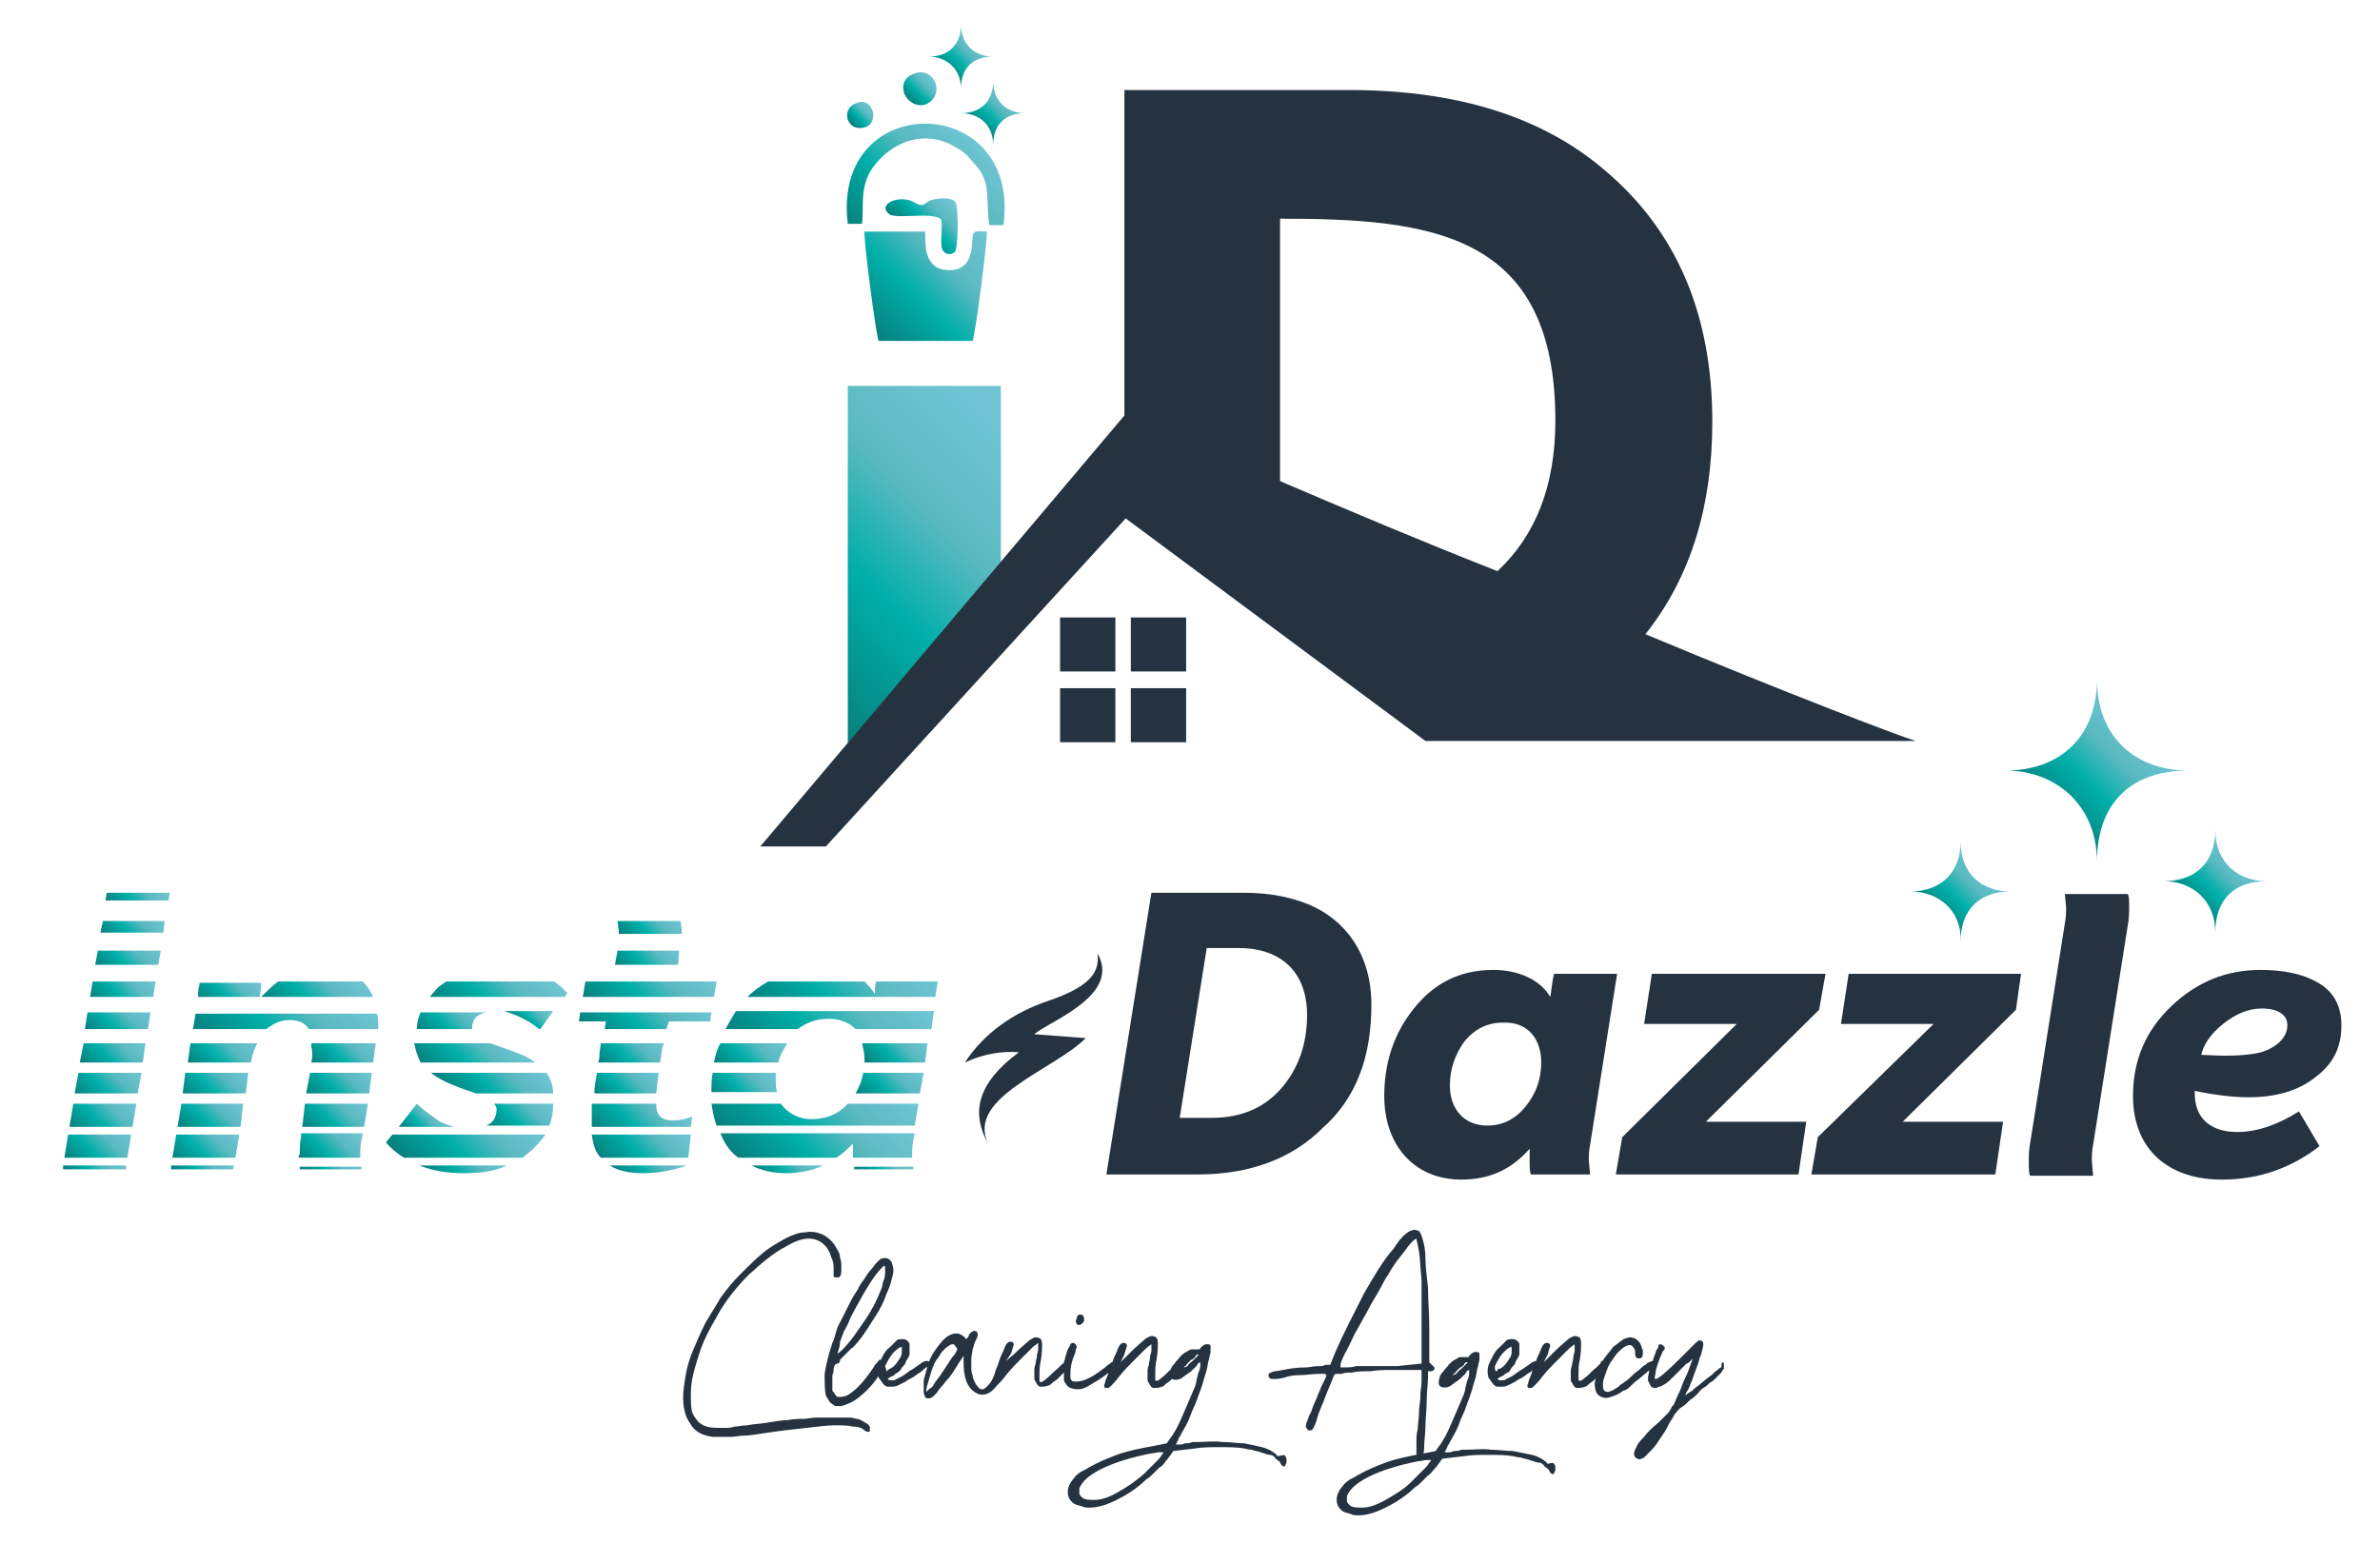 <svg xmlns="http://www.w3.org/2000/svg" xmlns:xlink="http://www.w3.org/1999/xlink" id="Capa_1" x="0px" y="0px" viewBox="0 0 185 120" style="enable-background:new 0 0 185 120;" xml:space="preserve"><style type="text/css">	.st0{fill-rule:evenodd;clip-rule:evenodd;fill:url(#SVGID_1_);}	.st1{fill-rule:evenodd;clip-rule:evenodd;fill:url(#SVGID_00000130621494401797907520000012004900601029395374_);}	.st2{fill-rule:evenodd;clip-rule:evenodd;fill:url(#SVGID_00000078047195391454497740000001954083945308011154_);}	.st3{fill-rule:evenodd;clip-rule:evenodd;fill:url(#SVGID_00000093145966356678148960000011433526118150320518_);}	.st4{fill-rule:evenodd;clip-rule:evenodd;fill:url(#SVGID_00000024721355394490089370000013459236841691499928_);}	.st5{fill-rule:evenodd;clip-rule:evenodd;fill:url(#SVGID_00000046327460183106918920000011829687248973673105_);}	.st6{fill-rule:evenodd;clip-rule:evenodd;fill:url(#SVGID_00000070802665810368979860000009225862472984560520_);}	.st7{fill-rule:evenodd;clip-rule:evenodd;fill:url(#SVGID_00000039093458093275162580000008915850031637612426_);}	.st8{fill-rule:evenodd;clip-rule:evenodd;fill:url(#SVGID_00000013907733535582446490000018235954743277745540_);}	.st9{fill-rule:evenodd;clip-rule:evenodd;fill:url(#SVGID_00000058551219181460577530000017033002089561212338_);}	.st10{fill-rule:evenodd;clip-rule:evenodd;fill:url(#SVGID_00000008112910444736498060000013016620891329964929_);}	.st11{fill-rule:evenodd;clip-rule:evenodd;fill:url(#SVGID_00000116943275032765832890000017656332358636466611_);}	.st12{fill-rule:evenodd;clip-rule:evenodd;fill:url(#SVGID_00000018227239207878017280000011491324381377849242_);}	.st13{fill-rule:evenodd;clip-rule:evenodd;fill:url(#SVGID_00000012443587764520760710000012266665514152439487_);}	.st14{fill-rule:evenodd;clip-rule:evenodd;fill:url(#SVGID_00000170265925609490409260000017219440428735205504_);}	.st15{fill-rule:evenodd;clip-rule:evenodd;fill:url(#SVGID_00000051351424612119060080000014300477582190698655_);}	.st16{fill-rule:evenodd;clip-rule:evenodd;fill:url(#SVGID_00000021798220511546181160000010849530158984173977_);}	.st17{fill-rule:evenodd;clip-rule:evenodd;fill:url(#SVGID_00000127762098273730112330000002181735487674196391_);}	.st18{fill-rule:evenodd;clip-rule:evenodd;fill:url(#SVGID_00000183218831365545720700000014905808527517047208_);}	.st19{fill-rule:evenodd;clip-rule:evenodd;fill:url(#SVGID_00000137111580940887500140000002232143499341451183_);}	.st20{fill-rule:evenodd;clip-rule:evenodd;fill:url(#SVGID_00000033364624290929018170000016736680034557416336_);}	.st21{fill-rule:evenodd;clip-rule:evenodd;fill:url(#SVGID_00000006670980136959942800000009187384219175142035_);}	.st22{fill-rule:evenodd;clip-rule:evenodd;fill:url(#SVGID_00000065044391727760975800000005772180962388551850_);}	.st23{fill-rule:evenodd;clip-rule:evenodd;fill:url(#SVGID_00000105410677894257737720000016854070534334726286_);}	.st24{fill-rule:evenodd;clip-rule:evenodd;fill:url(#SVGID_00000098189295410531779840000000818626589332081597_);}	.st25{fill-rule:evenodd;clip-rule:evenodd;fill:url(#SVGID_00000013151222085862087070000000705083017865582527_);}	.st26{fill-rule:evenodd;clip-rule:evenodd;fill:url(#SVGID_00000132049983737261494610000001314028475017210784_);}	.st27{fill-rule:evenodd;clip-rule:evenodd;fill:url(#SVGID_00000010280595953126412200000004412744732240747693_);}	.st28{fill-rule:evenodd;clip-rule:evenodd;fill:url(#SVGID_00000165200929292705196640000007705481939387963805_);}	.st29{fill-rule:evenodd;clip-rule:evenodd;fill:url(#SVGID_00000067219116235176192410000000841850764297249675_);}	.st30{fill-rule:evenodd;clip-rule:evenodd;fill:url(#SVGID_00000138566735780535632930000004110779211785909927_);}	.st31{fill-rule:evenodd;clip-rule:evenodd;fill:url(#SVGID_00000107586312413603428420000018266120044820077454_);}	.st32{fill-rule:evenodd;clip-rule:evenodd;fill:url(#SVGID_00000041294453482314832030000001320976275963757698_);}	.st33{fill-rule:evenodd;clip-rule:evenodd;fill:url(#SVGID_00000069382685697480146740000016043988130488225691_);}	.st34{fill-rule:evenodd;clip-rule:evenodd;fill:url(#SVGID_00000037683904474011830240000001242069212668710295_);}	.st35{fill-rule:evenodd;clip-rule:evenodd;fill:url(#SVGID_00000126284813640239814530000012706856464257865140_);}	.st36{fill-rule:evenodd;clip-rule:evenodd;fill:url(#SVGID_00000167385114192343598220000017919020891656393857_);}	.st37{fill-rule:evenodd;clip-rule:evenodd;fill:url(#SVGID_00000058554581876779179830000004389376613356095396_);}	.st38{fill-rule:evenodd;clip-rule:evenodd;fill:url(#SVGID_00000168103466176305320800000011657614837151519389_);}	.st39{fill-rule:evenodd;clip-rule:evenodd;fill:url(#SVGID_00000138573570245164361110000003695272611899832745_);}	.st40{fill-rule:evenodd;clip-rule:evenodd;fill:url(#SVGID_00000059278963781553726650000014786547994434229645_);}	.st41{fill-rule:evenodd;clip-rule:evenodd;fill:url(#SVGID_00000154398959168926920750000015968507435345261236_);}	.st42{fill-rule:evenodd;clip-rule:evenodd;fill:url(#SVGID_00000134931525995921980180000017078269980452088987_);}	.st43{fill-rule:evenodd;clip-rule:evenodd;fill:url(#SVGID_00000073720757969605453340000018047057704977728148_);}	.st44{fill-rule:evenodd;clip-rule:evenodd;fill:url(#SVGID_00000037666176817906257390000011793563494542850999_);}	.st45{fill-rule:evenodd;clip-rule:evenodd;fill:url(#SVGID_00000086682308648664499400000005654434708392995254_);}	.st46{fill-rule:evenodd;clip-rule:evenodd;fill:url(#SVGID_00000000196675078752055400000009837796927897318588_);}	.st47{fill-rule:evenodd;clip-rule:evenodd;fill:url(#SVGID_00000025441010957921906330000006877615377102572451_);}	.st48{fill-rule:evenodd;clip-rule:evenodd;fill:url(#SVGID_00000129902084882012261180000007257120281586065299_);}	.st49{fill-rule:evenodd;clip-rule:evenodd;fill:url(#SVGID_00000070814545444843096150000005820052174860843441_);}	.st50{fill-rule:evenodd;clip-rule:evenodd;fill:url(#SVGID_00000106108560229898853290000018272884449459929480_);}	.st51{fill-rule:evenodd;clip-rule:evenodd;fill:url(#SVGID_00000083071199954214109660000016109414663137534889_);}	.st52{fill-rule:evenodd;clip-rule:evenodd;fill:url(#SVGID_00000088822317390773221070000015839847170577861783_);}	.st53{fill-rule:evenodd;clip-rule:evenodd;fill:url(#SVGID_00000147921766730489801030000004430612094175248821_);}	.st54{fill-rule:evenodd;clip-rule:evenodd;fill:url(#SVGID_00000013190856436661282890000007218906655924038328_);}	.st55{fill-rule:evenodd;clip-rule:evenodd;fill:url(#SVGID_00000084520007962436117250000008100990703887940766_);}	.st56{fill-rule:evenodd;clip-rule:evenodd;fill:url(#SVGID_00000042739109738605711240000002275076927131987888_);}	.st57{fill-rule:evenodd;clip-rule:evenodd;fill:url(#SVGID_00000012454209791144585960000002525560498607746696_);}	.st58{fill-rule:evenodd;clip-rule:evenodd;fill:url(#SVGID_00000159451427086512279110000007041661688473734792_);}	.st59{fill-rule:evenodd;clip-rule:evenodd;fill:url(#SVGID_00000181783075545157094830000004349643855722204560_);}	.st60{fill-rule:evenodd;clip-rule:evenodd;fill:url(#SVGID_00000173124205913349578580000012687547996709708980_);}	.st61{fill-rule:evenodd;clip-rule:evenodd;fill:url(#SVGID_00000108271832164281390980000008301370114823044994_);}	.st62{fill:#253341;}	.st63{fill-rule:evenodd;clip-rule:evenodd;fill:#253341;}</style><g id="Capa_x0020_1_00000114763464563549343440000001134957994546976396_">	<g>		<g>			<linearGradient id="SVGID_1_" gradientUnits="userSpaceOnUse" x1="58.949" y1="50.803" x2="77.079" y2="32.673">				<stop offset="0" style="stop-color:#07807D"></stop>				<stop offset="0.389" style="stop-color:#00AFA9"></stop>				<stop offset="0.667" style="stop-color:#5AB9C0"></stop>				<stop offset="1" style="stop-color:#6FC5D4"></stop>			</linearGradient>			<polygon class="st0" points="65.9,30 65.9,57.8 77.8,43.7 77.8,30    "></polygon>							<linearGradient id="SVGID_00000095339497687127872460000005384679197374501541_" gradientUnits="userSpaceOnUse" x1="70.621" y1="7.809" x2="72.429" y2="6.001">				<stop offset="0" style="stop-color:#07807D"></stop>				<stop offset="0.389" style="stop-color:#00AFA9"></stop>				<stop offset="0.667" style="stop-color:#5AB9C0"></stop>				<stop offset="1" style="stop-color:#6FC5D4"></stop>			</linearGradient>			<path style="fill-rule:evenodd;clip-rule:evenodd;fill:url(#SVGID_00000095339497687127872460000005384679197374501541_);" d="    M71.1,5.7c-0.6,0.2-1.1,0.7-0.8,1.6c0.2,0.5,0.9,1.1,1.7,0.8C73.5,7.4,72.7,5.2,71.1,5.7L71.1,5.7L71.1,5.7z"></path>							<linearGradient id="SVGID_00000038377975919327567160000002358375401083974021_" gradientUnits="userSpaceOnUse" x1="66.19" y1="9.66" x2="67.641" y2="8.21">				<stop offset="0" style="stop-color:#07807D"></stop>				<stop offset="0.389" style="stop-color:#00AFA9"></stop>				<stop offset="0.667" style="stop-color:#5AB9C0"></stop>				<stop offset="1" style="stop-color:#6FC5D4"></stop>			</linearGradient>			<path style="fill-rule:evenodd;clip-rule:evenodd;fill:url(#SVGID_00000038377975919327567160000002358375401083974021_);" d="    M66.6,8c-1.3,0.4-0.8,2.3,0.6,1.9C68.4,9.6,67.9,7.5,66.6,8L66.6,8z"></path>							<linearGradient id="SVGID_00000044146572126524199000000005239153932125368707_" gradientUnits="userSpaceOnUse" x1="67.814" y1="19.333" x2="76.051" y2="11.096">				<stop offset="0" style="stop-color:#07807D"></stop>				<stop offset="0.389" style="stop-color:#00AFA9"></stop>				<stop offset="0.667" style="stop-color:#5AB9C0"></stop>				<stop offset="1" style="stop-color:#6FC5D4"></stop>			</linearGradient>			<path style="fill-rule:evenodd;clip-rule:evenodd;fill:url(#SVGID_00000044146572126524199000000005239153932125368707_);" d="    M65.9,17.4l1.1,0c0.2-1.3-0.3-3.1,1.1-4.7c1.5-1.8,3.9-2.6,6.1-1.3c0.9,0.5,1,0.7,1.6,1.4c1.3,1.4,0.8,2.7,1.1,4.7l1.1,0    C79.4,7.1,64.6,6.9,65.9,17.4L65.9,17.4L65.9,17.4z"></path>							<linearGradient id="SVGID_00000170985019815389930300000005233587334454161559_" gradientUnits="userSpaceOnUse" x1="70.897" y1="18.476" x2="73.906" y2="15.466">				<stop offset="0" style="stop-color:#07807D"></stop>				<stop offset="0.389" style="stop-color:#00AFA9"></stop>				<stop offset="0.667" style="stop-color:#5AB9C0"></stop>				<stop offset="1" style="stop-color:#6FC5D4"></stop>			</linearGradient>			<path style="fill-rule:evenodd;clip-rule:evenodd;fill:url(#SVGID_00000170985019815389930300000005233587334454161559_);" d="    M69.2,16.7c0.8,0.3,3.1-0.2,3.9,0.3c0.3,0.4-0.2,2.3,0.3,2.6c0.2,0.2,0.6,0.2,0.8,0c0.3-0.2,0.3-3.4,0.1-3.8    c-0.2-0.5-1.2-0.4-1.7-0.3c-0.7,0.1-0.7,0.7-1.4,0.3C70,15,68,15.9,69.2,16.7L69.2,16.7L69.2,16.7z"></path>							<linearGradient id="SVGID_00000037682520700122049760000007128425937177926310_" gradientUnits="userSpaceOnUse" x1="67.725" y1="25.932" x2="76.132" y2="17.525">				<stop offset="0" style="stop-color:#07807D"></stop>				<stop offset="0.389" style="stop-color:#00AFA9"></stop>				<stop offset="0.667" style="stop-color:#5AB9C0"></stop>				<stop offset="1" style="stop-color:#6FC5D4"></stop>			</linearGradient>			<path style="fill-rule:evenodd;clip-rule:evenodd;fill:url(#SVGID_00000037682520700122049760000007128425937177926310_);" d="    M68.3,26.5l7.3,0c0.2-0.4,1.2-8,1.1-8.5c-0.4,0-0.8-0.1-1,0.1C75.4,18.4,76,21,73.8,21c-2.2,0-1.8-2.4-1.9-3l-4.7,0    C67.1,18.4,68.1,26.2,68.3,26.5L68.3,26.5L68.3,26.5z"></path>							<linearGradient id="SVGID_00000170267200142724253450000010805371538346534529_" gradientUnits="userSpaceOnUse" x1="75.994" y1="10.044" x2="78.495" y2="7.543">				<stop offset="0" style="stop-color:#07807D"></stop>				<stop offset="0.389" style="stop-color:#00AFA9"></stop>				<stop offset="0.667" style="stop-color:#5AB9C0"></stop>				<stop offset="1" style="stop-color:#6FC5D4"></stop>			</linearGradient>			<path style="fill-rule:evenodd;clip-rule:evenodd;fill:url(#SVGID_00000170267200142724253450000010805371538346534529_);" d="    M74.7,8.8c1.5,0,2.5-0.9,2.5-2.5c0,1.6,1.1,2.5,2.5,2.5c-1.5,0-2.5,0.8-2.5,2.5C77.2,9.7,76.1,8.8,74.7,8.8z"></path>							<linearGradient id="SVGID_00000014625318057292951690000008325419521043152315_" gradientUnits="userSpaceOnUse" x1="73.416" y1="5.65" x2="75.917" y2="3.149">				<stop offset="0" style="stop-color:#07807D"></stop>				<stop offset="0.389" style="stop-color:#00AFA9"></stop>				<stop offset="0.667" style="stop-color:#5AB9C0"></stop>				<stop offset="1" style="stop-color:#6FC5D4"></stop>			</linearGradient>			<path style="fill-rule:evenodd;clip-rule:evenodd;fill:url(#SVGID_00000014625318057292951690000008325419521043152315_);" d="    M72.2,4.4c1.5,0,2.5-0.9,2.5-2.5c0,1.6,1.1,2.5,2.5,2.5c-1.5,0-2.5,0.8-2.5,2.5C74.7,5.3,73.5,4.4,72.2,4.4L72.2,4.4z"></path>							<linearGradient id="SVGID_00000031912655562244160340000002227808699932289158_" gradientUnits="userSpaceOnUse" x1="67.98" y1="83.327" x2="71.19" y2="80.117">				<stop offset="0" style="stop-color:#07807D"></stop>				<stop offset="0.389" style="stop-color:#00AFA9"></stop>				<stop offset="0.667" style="stop-color:#5AB9C0"></stop>				<stop offset="1" style="stop-color:#6FC5D4"></stop>			</linearGradient>			<path style="fill-rule:evenodd;clip-rule:evenodd;fill:url(#SVGID_00000031912655562244160340000002227808699932289158_);" d="    M67.2,82.6h4.7l0.2-1.5H67c0.1,0.4,0.2,0.8,0.2,1.2C67.2,82.4,67.2,82.5,67.2,82.6L67.2,82.6z"></path>							<linearGradient id="SVGID_00000032648163725131567790000007389384423198114751_" gradientUnits="userSpaceOnUse" x1="67.514" y1="86.053" x2="70.953" y2="82.614">				<stop offset="0" style="stop-color:#07807D"></stop>				<stop offset="0.389" style="stop-color:#00AFA9"></stop>				<stop offset="0.667" style="stop-color:#5AB9C0"></stop>				<stop offset="1" style="stop-color:#6FC5D4"></stop>			</linearGradient>			<path style="fill-rule:evenodd;clip-rule:evenodd;fill:url(#SVGID_00000032648163725131567790000007389384423198114751_);" d="    M71.8,83.4h-4.7C67,84,66.8,84.5,66.5,85h5L71.8,83.4L71.8,83.4z"></path>							<linearGradient id="SVGID_00000063619661335238073030000017082525152861040769_" gradientUnits="userSpaceOnUse" x1="67.497" y1="91.935" x2="69.863" y2="89.57">				<stop offset="0" style="stop-color:#07807D"></stop>				<stop offset="0.389" style="stop-color:#00AFA9"></stop>				<stop offset="0.667" style="stop-color:#5AB9C0"></stop>				<stop offset="1" style="stop-color:#6FC5D4"></stop>			</linearGradient>			<path style="fill-rule:evenodd;clip-rule:evenodd;fill:url(#SVGID_00000063619661335238073030000017082525152861040769_);" d="    M66.4,90.9H71l0-0.2h-4.6C66.4,90.7,66.4,90.8,66.4,90.9z"></path>							<linearGradient id="SVGID_00000129192836600443879300000004917753771377391254_" gradientUnits="userSpaceOnUse" x1="59.79" y1="92.043" x2="62.593" y2="89.24">				<stop offset="0" style="stop-color:#07807D"></stop>				<stop offset="0.389" style="stop-color:#00AFA9"></stop>				<stop offset="0.667" style="stop-color:#5AB9C0"></stop>				<stop offset="1" style="stop-color:#6FC5D4"></stop>			</linearGradient>			<path style="fill-rule:evenodd;clip-rule:evenodd;fill:url(#SVGID_00000129192836600443879300000004917753771377391254_);" d="    M64,90.6h-5.6c0.8,0.4,1.7,0.6,2.7,0.6C62.2,91.2,63.1,91,64,90.6L64,90.6z"></path>							<linearGradient id="SVGID_00000164476697992988733090000005376750046329929117_" gradientUnits="userSpaceOnUse" x1="59.944" y1="92.597" x2="67.688" y2="84.853">				<stop offset="0" style="stop-color:#07807D"></stop>				<stop offset="0.389" style="stop-color:#00AFA9"></stop>				<stop offset="0.667" style="stop-color:#5AB9C0"></stop>				<stop offset="1" style="stop-color:#6FC5D4"></stop>			</linearGradient>			<path style="fill-rule:evenodd;clip-rule:evenodd;fill:url(#SVGID_00000164476697992988733090000005376750046329929117_);" d="    M57.4,90h7.6c0.5-0.3,0.9-0.7,1.3-1.1h0c0,0.2,0,0.5,0,0.9c0,0.1,0,0.2,0,0.2h4.6l0-0.2c0-0.3,0-0.7,0.1-1.2l0.1-0.5H56    C56.3,88.9,56.8,89.6,57.4,90L57.4,90z"></path>							<linearGradient id="SVGID_00000137851496232213444140000006014578627187213741_" gradientUnits="userSpaceOnUse" x1="59.028" y1="90.888" x2="67.734" y2="82.182">				<stop offset="0" style="stop-color:#07807D"></stop>				<stop offset="0.389" style="stop-color:#00AFA9"></stop>				<stop offset="0.667" style="stop-color:#5AB9C0"></stop>				<stop offset="1" style="stop-color:#6FC5D4"></stop>			</linearGradient>			<path style="fill-rule:evenodd;clip-rule:evenodd;fill:url(#SVGID_00000137851496232213444140000006014578627187213741_);" d="    M71.4,85.8h-5.5c-0.7,0.8-1.7,1.2-2.8,1.2c-1.1,0-1.9-0.5-2.4-1.2h-5.4c0.1,0.6,0.2,1.2,0.4,1.7h15.4L71.4,85.8z"></path>							<linearGradient id="SVGID_00000071552802557159522480000002447707776287914668_" gradientUnits="userSpaceOnUse" x1="56.159" y1="85.949" x2="59.473" y2="82.635">				<stop offset="0" style="stop-color:#07807D"></stop>				<stop offset="0.389" style="stop-color:#00AFA9"></stop>				<stop offset="0.667" style="stop-color:#5AB9C0"></stop>				<stop offset="1" style="stop-color:#6FC5D4"></stop>			</linearGradient>			<path style="fill-rule:evenodd;clip-rule:evenodd;fill:url(#SVGID_00000071552802557159522480000002447707776287914668_);" d="    M60.3,83.4h-4.9c-0.1,0.5-0.1,0.9-0.1,1.4v0v0v0v0v0v0v0v0v0v0v0v0v0v0v0v0v0v0v0v0l0,0.1h5.1c-0.1-0.3-0.1-0.7-0.1-1    C60.3,83.8,60.3,83.6,60.3,83.4L60.3,83.4z"></path>							<linearGradient id="SVGID_00000180324145365950836370000015744167458694513082_" gradientUnits="userSpaceOnUse" x1="56.462" y1="83.54" x2="60.005" y2="79.997">				<stop offset="0" style="stop-color:#07807D"></stop>				<stop offset="0.389" style="stop-color:#00AFA9"></stop>				<stop offset="0.667" style="stop-color:#5AB9C0"></stop>				<stop offset="1" style="stop-color:#6FC5D4"></stop>			</linearGradient>			<path style="fill-rule:evenodd;clip-rule:evenodd;fill:url(#SVGID_00000180324145365950836370000015744167458694513082_);" d="    M55.5,82.6h5c0.1-0.5,0.4-1,0.7-1.5h-5.2C55.7,81.6,55.6,82.1,55.5,82.6L55.5,82.6z"></path>							<linearGradient id="SVGID_00000163047502192199659650000010382156260909470116_" gradientUnits="userSpaceOnUse" x1="60.216" y1="83.899" x2="68.979" y2="75.136">				<stop offset="0" style="stop-color:#07807D"></stop>				<stop offset="0.389" style="stop-color:#00AFA9"></stop>				<stop offset="0.667" style="stop-color:#5AB9C0"></stop>				<stop offset="1" style="stop-color:#6FC5D4"></stop>			</linearGradient>			<path style="fill-rule:evenodd;clip-rule:evenodd;fill:url(#SVGID_00000163047502192199659650000010382156260909470116_);" d="    M56.4,80H62c0.7-0.5,1.4-0.8,2.4-0.8c0.9,0,1.6,0.3,2.1,0.8h5.9l0.2-1.4H57.2C56.9,79.1,56.6,79.6,56.4,80L56.4,80z"></path>							<linearGradient id="SVGID_00000079452795697253875510000010541053775134171019_" gradientUnits="userSpaceOnUse" x1="61.755" y1="81.184" x2="69.76" y2="73.179">				<stop offset="0" style="stop-color:#07807D"></stop>				<stop offset="0.389" style="stop-color:#00AFA9"></stop>				<stop offset="0.667" style="stop-color:#5AB9C0"></stop>				<stop offset="1" style="stop-color:#6FC5D4"></stop>			</linearGradient>			<path style="fill-rule:evenodd;clip-rule:evenodd;fill:url(#SVGID_00000079452795697253875510000010541053775134171019_);" d="    M58.1,77.5h14.6l0.2-1.2h-4.8c-0.1,0.4-0.1,0.7-0.1,1l0,0c-0.2-0.4-0.5-0.7-0.8-1h-7.5C59,76.7,58.5,77.1,58.1,77.5z"></path>							<linearGradient id="SVGID_00000182510625523135674550000013883966236142828973_" gradientUnits="userSpaceOnUse" x1="48.891" y1="92.169" x2="51.907" y2="89.154">				<stop offset="0" style="stop-color:#07807D"></stop>				<stop offset="0.389" style="stop-color:#00AFA9"></stop>				<stop offset="0.667" style="stop-color:#5AB9C0"></stop>				<stop offset="1" style="stop-color:#6FC5D4"></stop>			</linearGradient>			<path style="fill-rule:evenodd;clip-rule:evenodd;fill:url(#SVGID_00000182510625523135674550000013883966236142828973_);" d="    M53.4,90.6h-6c0.6,0.4,1.5,0.6,2.5,0.6C50.8,91.2,52,91.1,53.4,90.6L53.4,90.6L53.4,90.6z"></path>							<linearGradient id="SVGID_00000001649578852073986450000004996942906289286297_" gradientUnits="userSpaceOnUse" x1="47.738" y1="91.099" x2="52.135" y2="86.702">				<stop offset="0" style="stop-color:#07807D"></stop>				<stop offset="0.389" style="stop-color:#00AFA9"></stop>				<stop offset="0.667" style="stop-color:#5AB9C0"></stop>				<stop offset="1" style="stop-color:#6FC5D4"></stop>			</linearGradient>			<path style="fill-rule:evenodd;clip-rule:evenodd;fill:url(#SVGID_00000001649578852073986450000004996942906289286297_);" d="    M46.7,90h6.8l0.2-1.8H46C46.1,89,46.3,89.6,46.7,90L46.7,90z"></path>							<linearGradient id="SVGID_00000154387287131099892050000008337141694815418511_" gradientUnits="userSpaceOnUse" x1="47.484" y1="89.08" x2="51.771" y2="84.792">				<stop offset="0" style="stop-color:#07807D"></stop>				<stop offset="0.389" style="stop-color:#00AFA9"></stop>				<stop offset="0.667" style="stop-color:#5AB9C0"></stop>				<stop offset="1" style="stop-color:#6FC5D4"></stop>			</linearGradient>			<path style="fill-rule:evenodd;clip-rule:evenodd;fill:url(#SVGID_00000154387287131099892050000008337141694815418511_);" d="    M51,85.8h-5C46,86.4,46,87,46,87.6h7.7l0.1-0.8c-0.5,0.2-1,0.3-1.5,0.3C51.4,87.1,51,86.7,51,85.8L51,85.8z"></path>							<linearGradient id="SVGID_00000029043737225822951650000001572151973153998010_" gradientUnits="userSpaceOnUse" x1="47.017" y1="85.924" x2="50.352" y2="82.588">				<stop offset="0" style="stop-color:#07807D"></stop>				<stop offset="0.389" style="stop-color:#00AFA9"></stop>				<stop offset="0.667" style="stop-color:#5AB9C0"></stop>				<stop offset="1" style="stop-color:#6FC5D4"></stop>			</linearGradient>			<path style="fill-rule:evenodd;clip-rule:evenodd;fill:url(#SVGID_00000029043737225822951650000001572151973153998010_);" d="    M51.2,83.4h-4.8c-0.1,0.6-0.2,1.1-0.2,1.6l0,0H51C51.1,84.5,51.1,84,51.2,83.4L51.2,83.4z"></path>							<linearGradient id="SVGID_00000137837849193715566230000014813377644919167908_" gradientUnits="userSpaceOnUse" x1="47.423" y1="83.474" x2="50.722" y2="80.174">				<stop offset="0" style="stop-color:#07807D"></stop>				<stop offset="0.389" style="stop-color:#00AFA9"></stop>				<stop offset="0.667" style="stop-color:#5AB9C0"></stop>				<stop offset="1" style="stop-color:#6FC5D4"></stop>			</linearGradient>			<path style="fill-rule:evenodd;clip-rule:evenodd;fill:url(#SVGID_00000137837849193715566230000014813377644919167908_);" d="    M46.5,82.6h4.8c0.1-0.4,0.1-0.8,0.2-1.2l0.1-0.3h-4.9l-0.1,0.8C46.6,82.1,46.6,82.3,46.5,82.6z"></path>							<linearGradient id="SVGID_00000183955956705126709210000004480202921393622698_" gradientUnits="userSpaceOnUse" x1="47.428" y1="81.786" x2="52.928" y2="76.286">				<stop offset="0" style="stop-color:#07807D"></stop>				<stop offset="0.389" style="stop-color:#00AFA9"></stop>				<stop offset="0.667" style="stop-color:#5AB9C0"></stop>				<stop offset="1" style="stop-color:#6FC5D4"></stop>			</linearGradient>							<polygon style="fill-rule:evenodd;clip-rule:evenodd;fill:url(#SVGID_00000183955956705126709210000004480202921393622698_);" points="    47,80 51.8,80 52,79.4 55.2,79.4 55.3,78.7 45.1,78.7 45,79.4 47.1,79.4    "></polygon>							<linearGradient id="SVGID_00000106122076824308914340000010981231778165407671_" gradientUnits="userSpaceOnUse" x1="47.625" y1="79.833" x2="53.432" y2="74.025">				<stop offset="0" style="stop-color:#07807D"></stop>				<stop offset="0.389" style="stop-color:#00AFA9"></stop>				<stop offset="0.667" style="stop-color:#5AB9C0"></stop>				<stop offset="1" style="stop-color:#6FC5D4"></stop>			</linearGradient>							<polygon style="fill-rule:evenodd;clip-rule:evenodd;fill:url(#SVGID_00000106122076824308914340000010981231778165407671_);" points="    45.3,77.5 55.5,77.5 55.7,76.3 45.5,76.3    "></polygon>							<linearGradient id="SVGID_00000026856097477054469700000009674424243180177823_" gradientUnits="userSpaceOnUse" x1="48.796" y1="76.007" x2="51.837" y2="72.966">				<stop offset="0" style="stop-color:#07807D"></stop>				<stop offset="0.389" style="stop-color:#00AFA9"></stop>				<stop offset="0.667" style="stop-color:#5AB9C0"></stop>				<stop offset="1" style="stop-color:#6FC5D4"></stop>			</linearGradient>							<polygon style="fill-rule:evenodd;clip-rule:evenodd;fill:url(#SVGID_00000026856097477054469700000009674424243180177823_);" points="    52.8,73.9 48,73.9 47.8,75 52.7,75    "></polygon>							<linearGradient id="SVGID_00000081646846366106729820000011184111785453824931_" gradientUnits="userSpaceOnUse" x1="49.062" y1="73.506" x2="51.935" y2="70.632">				<stop offset="0" style="stop-color:#07807D"></stop>				<stop offset="0.389" style="stop-color:#00AFA9"></stop>				<stop offset="0.667" style="stop-color:#5AB9C0"></stop>				<stop offset="1" style="stop-color:#6FC5D4"></stop>			</linearGradient>			<path style="fill-rule:evenodd;clip-rule:evenodd;fill:url(#SVGID_00000081646846366106729820000011184111785453824931_);" d="    M52.9,71.6H48l0.1,0.8c0,0.1,0,0.1,0,0.2h4.9l0-0.1C53,72.1,52.9,71.8,52.9,71.6z"></path>							<linearGradient id="SVGID_00000125564878308096466290000001922701112502877348_" gradientUnits="userSpaceOnUse" x1="40.279" y1="79.73" x2="42.16" y2="77.849">				<stop offset="0" style="stop-color:#07807D"></stop>				<stop offset="0.389" style="stop-color:#00AFA9"></stop>				<stop offset="0.667" style="stop-color:#5AB9C0"></stop>				<stop offset="1" style="stop-color:#6FC5D4"></stop>			</linearGradient>			<path style="fill-rule:evenodd;clip-rule:evenodd;fill:url(#SVGID_00000125564878308096466290000001922701112502877348_);" d="    M41.9,80H42l1-1.4h-3.8C40.2,78.9,41.2,79.4,41.9,80L41.9,80z"></path>							<linearGradient id="SVGID_00000143598642778220489190000005147548868938554546_" gradientUnits="userSpaceOnUse" x1="34.325" y1="92.349" x2="37.739" y2="88.935">				<stop offset="0" style="stop-color:#07807D"></stop>				<stop offset="0.389" style="stop-color:#00AFA9"></stop>				<stop offset="0.667" style="stop-color:#5AB9C0"></stop>				<stop offset="1" style="stop-color:#6FC5D4"></stop>			</linearGradient>			<path style="fill-rule:evenodd;clip-rule:evenodd;fill:url(#SVGID_00000143598642778220489190000005147548868938554546_);" d="    M39.4,90.6h-6.8c1,0.4,2.1,0.6,3.4,0.6C37.2,91.2,38.4,91.1,39.4,90.6z"></path>							<linearGradient id="SVGID_00000034784167444656272250000004005381416843037834_" gradientUnits="userSpaceOnUse" x1="32.994" y1="91.813" x2="39.512" y2="85.295">				<stop offset="0" style="stop-color:#07807D"></stop>				<stop offset="0.389" style="stop-color:#00AFA9"></stop>				<stop offset="0.667" style="stop-color:#5AB9C0"></stop>				<stop offset="1" style="stop-color:#6FC5D4"></stop>			</linearGradient>			<path style="fill-rule:evenodd;clip-rule:evenodd;fill:url(#SVGID_00000034784167444656272250000004005381416843037834_);" d="    M31.4,90h9.2c0.7-0.5,1.3-1.1,1.8-1.8H30.5L30,88.8C30.4,89.3,30.9,89.7,31.4,90z"></path>							<linearGradient id="SVGID_00000116957093811290651230000007072117655860891540_" gradientUnits="userSpaceOnUse" x1="32.027" y1="88.529" x2="34.163" y2="86.394">				<stop offset="0" style="stop-color:#07807D"></stop>				<stop offset="0.389" style="stop-color:#00AFA9"></stop>				<stop offset="0.667" style="stop-color:#5AB9C0"></stop>				<stop offset="1" style="stop-color:#6FC5D4"></stop>			</linearGradient>			<path style="fill-rule:evenodd;clip-rule:evenodd;fill:url(#SVGID_00000116957093811290651230000007072117655860891540_);" d="    M32.4,85.8L32.4,85.8L31,87.6h4.3c-0.3-0.1-0.7-0.2-1.1-0.4C33.5,86.7,32.9,86.3,32.4,85.8L32.4,85.8z"></path>							<linearGradient id="SVGID_00000074403798606135249750000006938982840143384200_" gradientUnits="userSpaceOnUse" x1="38.76" y1="88.523" x2="42.241" y2="85.041">				<stop offset="0" style="stop-color:#07807D"></stop>				<stop offset="0.389" style="stop-color:#00AFA9"></stop>				<stop offset="0.667" style="stop-color:#5AB9C0"></stop>				<stop offset="1" style="stop-color:#6FC5D4"></stop>			</linearGradient>			<path style="fill-rule:evenodd;clip-rule:evenodd;fill:url(#SVGID_00000074403798606135249750000006938982840143384200_);" d="    M43,85.8h-4.6c0.1,0.1,0.2,0.3,0.2,0.4c0,0.7-0.3,1.1-0.8,1.3h4.9C42.9,87,43,86.5,43,85.8L43,85.8z"></path>							<linearGradient id="SVGID_00000142896613501319620870000010196172973644632973_" gradientUnits="userSpaceOnUse" x1="36.246" y1="86.244" x2="40.751" y2="81.739">				<stop offset="0" style="stop-color:#07807D"></stop>				<stop offset="0.389" style="stop-color:#00AFA9"></stop>				<stop offset="0.667" style="stop-color:#5AB9C0"></stop>				<stop offset="1" style="stop-color:#6FC5D4"></stop>			</linearGradient>			<path style="fill-rule:evenodd;clip-rule:evenodd;fill:url(#SVGID_00000142896613501319620870000010196172973644632973_);" d="    M42.5,83.4h-9c1,0.8,2.4,1.2,3.5,1.6H43C43,84.4,42.8,83.9,42.5,83.4z"></path>							<linearGradient id="SVGID_00000042722094986917077660000003332838915446934161_" gradientUnits="userSpaceOnUse" x1="34.469" y1="84.329" x2="38.936" y2="79.862">				<stop offset="0" style="stop-color:#07807D"></stop>				<stop offset="0.389" style="stop-color:#00AFA9"></stop>				<stop offset="0.667" style="stop-color:#5AB9C0"></stop>				<stop offset="1" style="stop-color:#6FC5D4"></stop>			</linearGradient>			<path style="fill-rule:evenodd;clip-rule:evenodd;fill:url(#SVGID_00000042722094986917077660000003332838915446934161_);" d="    M32.7,82.6h8.9c-0.5-0.4-1.2-0.7-1.8-0.9c-0.6-0.2-1.1-0.4-1.7-0.6h-5.9C32.3,81.7,32.5,82.2,32.7,82.6L32.7,82.6z"></path>							<linearGradient id="SVGID_00000032615165461319372110000012846934918056300684_" gradientUnits="userSpaceOnUse" x1="33.188" y1="80.879" x2="36.62" y2="77.447">				<stop offset="0" style="stop-color:#07807D"></stop>				<stop offset="0.389" style="stop-color:#00AFA9"></stop>				<stop offset="0.667" style="stop-color:#5AB9C0"></stop>				<stop offset="1" style="stop-color:#6FC5D4"></stop>			</linearGradient>			<path style="fill-rule:evenodd;clip-rule:evenodd;fill:url(#SVGID_00000032615165461319372110000012846934918056300684_);" d="    M32.4,80h4.3c0,0,0-0.1,0-0.1c0-0.7,0.4-1.1,1.2-1.2h-5.2C32.5,79.1,32.4,79.6,32.4,80L32.4,80z"></path>							<linearGradient id="SVGID_00000036213693187494953230000017147710144029658497_" gradientUnits="userSpaceOnUse" x1="35.969" y1="80.14" x2="41.497" y2="74.612">				<stop offset="0" style="stop-color:#07807D"></stop>				<stop offset="0.389" style="stop-color:#00AFA9"></stop>				<stop offset="0.667" style="stop-color:#5AB9C0"></stop>				<stop offset="1" style="stop-color:#6FC5D4"></stop>			</linearGradient>			<path style="fill-rule:evenodd;clip-rule:evenodd;fill:url(#SVGID_00000036213693187494953230000017147710144029658497_);" d="    M33.4,77.5h10.5l0.2-0.3l-0.5-0.5c-0.1-0.1-0.3-0.2-0.5-0.4h-8.4c-0.2,0.1-0.4,0.3-0.6,0.4C33.8,77,33.6,77.3,33.4,77.5    L33.4,77.5z"></path>							<linearGradient id="SVGID_00000141439334440901856850000009257747633453566391_" gradientUnits="userSpaceOnUse" x1="16.276" y1="78.443" x2="19.309" y2="75.409">				<stop offset="0" style="stop-color:#07807D"></stop>				<stop offset="0.389" style="stop-color:#00AFA9"></stop>				<stop offset="0.667" style="stop-color:#5AB9C0"></stop>				<stop offset="1" style="stop-color:#6FC5D4"></stop>			</linearGradient>			<path style="fill-rule:evenodd;clip-rule:evenodd;fill:url(#SVGID_00000141439334440901856850000009257747633453566391_);" d="    M15.4,77.5h4.8c0-0.3,0.1-0.6,0.1-0.9v0v0v0v0v0v0v0v0v0v0v0v0c0-0.1,0-0.1,0-0.2h-4.8l0,0.2C15.4,76.8,15.4,77.2,15.4,77.5    L15.4,77.5z"></path>							<linearGradient id="SVGID_00000067949609758706829120000017218371971903594916_" gradientUnits="userSpaceOnUse" x1="22.477" y1="79.678" x2="27" y2="75.154">				<stop offset="0" style="stop-color:#07807D"></stop>				<stop offset="0.389" style="stop-color:#00AFA9"></stop>				<stop offset="0.667" style="stop-color:#5AB9C0"></stop>				<stop offset="1" style="stop-color:#6FC5D4"></stop>			</linearGradient>			<path style="fill-rule:evenodd;clip-rule:evenodd;fill:url(#SVGID_00000067949609758706829120000017218371971903594916_);" d="    M20.3,77.5H29c-0.2-0.5-0.5-0.9-0.8-1.2h-6.6C21.1,76.7,20.7,77.1,20.3,77.5z"></path>							<linearGradient id="SVGID_00000170270751206283568860000006380680039750067100_" gradientUnits="userSpaceOnUse" x1="14.432" y1="92.047" x2="16.999" y2="89.48">				<stop offset="0" style="stop-color:#07807D"></stop>				<stop offset="0.389" style="stop-color:#00AFA9"></stop>				<stop offset="0.667" style="stop-color:#5AB9C0"></stop>				<stop offset="1" style="stop-color:#6FC5D4"></stop>			</linearGradient>							<polygon style="fill-rule:evenodd;clip-rule:evenodd;fill:url(#SVGID_00000170270751206283568860000006380680039750067100_);" points="    13.3,90.9 18.1,90.9 18.2,90.6 13.3,90.6    "></polygon>							<linearGradient id="SVGID_00000002370570822925146180000015971686607478705594_" gradientUnits="userSpaceOnUse" x1="14.227" y1="90.866" x2="17.726" y2="87.367">				<stop offset="0" style="stop-color:#07807D"></stop>				<stop offset="0.389" style="stop-color:#00AFA9"></stop>				<stop offset="0.667" style="stop-color:#5AB9C0"></stop>				<stop offset="1" style="stop-color:#6FC5D4"></stop>			</linearGradient>							<polygon style="fill-rule:evenodd;clip-rule:evenodd;fill:url(#SVGID_00000002370570822925146180000015971686607478705594_);" points="    13.4,90 18.3,90 18.6,88.2 13.7,88.2    "></polygon>							<linearGradient id="SVGID_00000041976920177606150060000011749461044501566629_" gradientUnits="userSpaceOnUse" x1="14.653" y1="88.406" x2="18.069" y2="84.99">				<stop offset="0" style="stop-color:#07807D"></stop>				<stop offset="0.389" style="stop-color:#00AFA9"></stop>				<stop offset="0.667" style="stop-color:#5AB9C0"></stop>				<stop offset="1" style="stop-color:#6FC5D4"></stop>			</linearGradient>							<polygon style="fill-rule:evenodd;clip-rule:evenodd;fill:url(#SVGID_00000041976920177606150060000011749461044501566629_);" points="    18.9,85.8 14.1,85.8 13.8,87.6 18.7,87.6    "></polygon>							<linearGradient id="SVGID_00000152252317607798061340000006247397477015789468_" gradientUnits="userSpaceOnUse" x1="15.071" y1="85.923" x2="18.43" y2="82.564">				<stop offset="0" style="stop-color:#07807D"></stop>				<stop offset="0.389" style="stop-color:#00AFA9"></stop>				<stop offset="0.667" style="stop-color:#5AB9C0"></stop>				<stop offset="1" style="stop-color:#6FC5D4"></stop>			</linearGradient>							<polygon style="fill-rule:evenodd;clip-rule:evenodd;fill:url(#SVGID_00000152252317607798061340000006247397477015789468_);" points="    19.3,83.4 14.4,83.4 14.2,85 19.1,85    "></polygon>							<linearGradient id="SVGID_00000118396682099963648980000012569379357352075195_" gradientUnits="userSpaceOnUse" x1="15.493" y1="83.477" x2="18.928" y2="80.041">				<stop offset="0" style="stop-color:#07807D"></stop>				<stop offset="0.389" style="stop-color:#00AFA9"></stop>				<stop offset="0.667" style="stop-color:#5AB9C0"></stop>				<stop offset="1" style="stop-color:#6FC5D4"></stop>			</linearGradient>			<path style="fill-rule:evenodd;clip-rule:evenodd;fill:url(#SVGID_00000118396682099963648980000012569379357352075195_);" d="    M14.6,82.6h4.9c0.1-0.6,0.3-1.1,0.5-1.5h-5.2L14.6,82.6z"></path>							<linearGradient id="SVGID_00000101093578244867072120000013884680416092222112_" gradientUnits="userSpaceOnUse" x1="18.293" y1="83.361" x2="26.134" y2="75.521">				<stop offset="0" style="stop-color:#07807D"></stop>				<stop offset="0.389" style="stop-color:#00AFA9"></stop>				<stop offset="0.667" style="stop-color:#5AB9C0"></stop>				<stop offset="1" style="stop-color:#6FC5D4"></stop>			</linearGradient>			<path style="fill-rule:evenodd;clip-rule:evenodd;fill:url(#SVGID_00000101093578244867072120000013884680416092222112_);" d="    M15,80h5.7c0.5-0.4,1.1-0.7,1.8-0.7c0.7,0,1.2,0.2,1.5,0.7h5.4c0-0.1,0-0.2,0-0.2v0v0v0v0v0v0v0v0v0v0v0v0c0-0.4,0-0.7-0.1-1    H15.2L15,80L15,80z"></path>							<linearGradient id="SVGID_00000160907922065417683560000011555198882780637832_" gradientUnits="userSpaceOnUse" x1="25.101" y1="83.431" x2="28.375" y2="80.157">				<stop offset="0" style="stop-color:#07807D"></stop>				<stop offset="0.389" style="stop-color:#00AFA9"></stop>				<stop offset="0.667" style="stop-color:#5AB9C0"></stop>				<stop offset="1" style="stop-color:#6FC5D4"></stop>			</linearGradient>			<path style="fill-rule:evenodd;clip-rule:evenodd;fill:url(#SVGID_00000160907922065417683560000011555198882780637832_);" d="    M24.2,82.6h4.8l0.1-0.7c0-0.3,0.1-0.5,0.1-0.8h-5c0,0.1,0,0.2,0,0.3C24.3,81.7,24.3,82.1,24.2,82.6L24.2,82.6z"></path>							<linearGradient id="SVGID_00000163032202111299067640000003497301599695748742_" gradientUnits="userSpaceOnUse" x1="24.721" y1="85.914" x2="28.064" y2="82.571">				<stop offset="0" style="stop-color:#07807D"></stop>				<stop offset="0.389" style="stop-color:#00AFA9"></stop>				<stop offset="0.667" style="stop-color:#5AB9C0"></stop>				<stop offset="1" style="stop-color:#6FC5D4"></stop>			</linearGradient>							<polygon style="fill-rule:evenodd;clip-rule:evenodd;fill:url(#SVGID_00000163032202111299067640000003497301599695748742_);" points="    28.9,83.4 24.1,83.4 23.8,85 28.7,85    "></polygon>							<linearGradient id="SVGID_00000178199811344527374210000000139684293194724743_" gradientUnits="userSpaceOnUse" x1="24.305" y1="88.397" x2="27.703" y2="84.999">				<stop offset="0" style="stop-color:#07807D"></stop>				<stop offset="0.389" style="stop-color:#00AFA9"></stop>				<stop offset="0.667" style="stop-color:#5AB9C0"></stop>				<stop offset="1" style="stop-color:#6FC5D4"></stop>			</linearGradient>							<polygon style="fill-rule:evenodd;clip-rule:evenodd;fill:url(#SVGID_00000178199811344527374210000000139684293194724743_);" points="    28.6,85.8 23.7,85.8 23.5,87.6 28.3,87.6    "></polygon>							<linearGradient id="SVGID_00000008138471995477835310000003478903126400807341_" gradientUnits="userSpaceOnUse" x1="24.435" y1="92.005" x2="26.941" y2="89.5">				<stop offset="0" style="stop-color:#07807D"></stop>				<stop offset="0.389" style="stop-color:#00AFA9"></stop>				<stop offset="0.667" style="stop-color:#5AB9C0"></stop>				<stop offset="1" style="stop-color:#6FC5D4"></stop>			</linearGradient>			<path style="fill-rule:evenodd;clip-rule:evenodd;fill:url(#SVGID_00000008138471995477835310000003478903126400807341_);" d="    M23.3,90.9h4.8l0-0.2h-4.8C23.3,90.7,23.3,90.8,23.3,90.9L23.3,90.9z"></path>							<linearGradient id="SVGID_00000023987207454480348230000000402304993147059872_" gradientUnits="userSpaceOnUse" x1="23.982" y1="90.83" x2="27.398" y2="87.414">				<stop offset="0" style="stop-color:#07807D"></stop>				<stop offset="0.389" style="stop-color:#00AFA9"></stop>				<stop offset="0.667" style="stop-color:#5AB9C0"></stop>				<stop offset="1" style="stop-color:#6FC5D4"></stop>			</linearGradient>			<path style="fill-rule:evenodd;clip-rule:evenodd;fill:url(#SVGID_00000023987207454480348230000000402304993147059872_);" d="    M23.2,90H28l0-0.2c0-0.3,0-0.7,0.1-1.2l0.1-0.5h-4.8l0,0.3c-0.1,0.5-0.1,0.9-0.1,1.3C23.2,89.9,23.2,90,23.2,90z"></path>							<linearGradient id="SVGID_00000129188886462755081260000013112670340909902007_" gradientUnits="userSpaceOnUse" x1="9.298" y1="71.115" x2="12.081" y2="68.332">				<stop offset="0" style="stop-color:#07807D"></stop>				<stop offset="0.389" style="stop-color:#00AFA9"></stop>				<stop offset="0.667" style="stop-color:#5AB9C0"></stop>				<stop offset="1" style="stop-color:#6FC5D4"></stop>			</linearGradient>							<polygon style="fill-rule:evenodd;clip-rule:evenodd;fill:url(#SVGID_00000129188886462755081260000013112670340909902007_);" points="    13.2,69.4 8.3,69.4 8.2,70 13.1,70    "></polygon>							<linearGradient id="SVGID_00000141415724693683901140000013568859868803183802_" gradientUnits="userSpaceOnUse" x1="8.824" y1="73.563" x2="11.815" y2="70.573">				<stop offset="0" style="stop-color:#07807D"></stop>				<stop offset="0.389" style="stop-color:#00AFA9"></stop>				<stop offset="0.667" style="stop-color:#5AB9C0"></stop>				<stop offset="1" style="stop-color:#6FC5D4"></stop>			</linearGradient>							<polygon style="fill-rule:evenodd;clip-rule:evenodd;fill:url(#SVGID_00000141415724693683901140000013568859868803183802_);" points="    12.8,71.6 8,71.6 7.8,72.5 12.7,72.5    "></polygon>							<linearGradient id="SVGID_00000046337609525106041970000011199028766223531925_" gradientUnits="userSpaceOnUse" x1="8.405" y1="76.015" x2="11.472" y2="72.948">				<stop offset="0" style="stop-color:#07807D"></stop>				<stop offset="0.389" style="stop-color:#00AFA9"></stop>				<stop offset="0.667" style="stop-color:#5AB9C0"></stop>				<stop offset="1" style="stop-color:#6FC5D4"></stop>			</linearGradient>							<polygon style="fill-rule:evenodd;clip-rule:evenodd;fill:url(#SVGID_00000046337609525106041970000011199028766223531925_);" points="    12.5,73.9 7.6,73.9 7.4,75 12.3,75    "></polygon>							<linearGradient id="SVGID_00000060718930681318714720000010576390082042982068_" gradientUnits="userSpaceOnUse" x1="7.985" y1="78.498" x2="11.118" y2="75.365">				<stop offset="0" style="stop-color:#07807D"></stop>				<stop offset="0.389" style="stop-color:#00AFA9"></stop>				<stop offset="0.667" style="stop-color:#5AB9C0"></stop>				<stop offset="1" style="stop-color:#6FC5D4"></stop>			</linearGradient>							<polygon style="fill-rule:evenodd;clip-rule:evenodd;fill:url(#SVGID_00000060718930681318714720000010576390082042982068_);" points="    7,77.5 11.9,77.5 12.1,76.3 7.2,76.3    "></polygon>							<linearGradient id="SVGID_00000140695621949722206530000015131811586866070925_" gradientUnits="userSpaceOnUse" x1="7.555" y1="80.982" x2="10.778" y2="77.759">				<stop offset="0" style="stop-color:#07807D"></stop>				<stop offset="0.389" style="stop-color:#00AFA9"></stop>				<stop offset="0.667" style="stop-color:#5AB9C0"></stop>				<stop offset="1" style="stop-color:#6FC5D4"></stop>			</linearGradient>							<polygon style="fill-rule:evenodd;clip-rule:evenodd;fill:url(#SVGID_00000140695621949722206530000015131811586866070925_);" points="    6.6,80 11.5,80 11.7,78.7 6.8,78.7    "></polygon>							<linearGradient id="SVGID_00000177474129010717374540000009937672030408109714_" gradientUnits="userSpaceOnUse" x1="7.13" y1="83.474" x2="10.427" y2="80.177">				<stop offset="0" style="stop-color:#07807D"></stop>				<stop offset="0.389" style="stop-color:#00AFA9"></stop>				<stop offset="0.667" style="stop-color:#5AB9C0"></stop>				<stop offset="1" style="stop-color:#6FC5D4"></stop>			</linearGradient>							<polygon style="fill-rule:evenodd;clip-rule:evenodd;fill:url(#SVGID_00000177474129010717374540000009937672030408109714_);" points="    6.2,82.6 11.1,82.6 11.3,81.1 6.5,81.1    "></polygon>							<linearGradient id="SVGID_00000037663581658545676780000006106527676256540037_" gradientUnits="userSpaceOnUse" x1="6.713" y1="85.927" x2="10.079" y2="82.561">				<stop offset="0" style="stop-color:#07807D"></stop>				<stop offset="0.389" style="stop-color:#00AFA9"></stop>				<stop offset="0.667" style="stop-color:#5AB9C0"></stop>				<stop offset="1" style="stop-color:#6FC5D4"></stop>			</linearGradient>							<polygon style="fill-rule:evenodd;clip-rule:evenodd;fill:url(#SVGID_00000037663581658545676780000006106527676256540037_);" points="    11,83.4 6.1,83.4 5.8,85 10.7,85    "></polygon>							<linearGradient id="SVGID_00000020372996239436671590000000681016388321980075_" gradientUnits="userSpaceOnUse" x1="6.295" y1="88.412" x2="9.721" y2="84.986">				<stop offset="0" style="stop-color:#07807D"></stop>				<stop offset="0.389" style="stop-color:#00AFA9"></stop>				<stop offset="0.667" style="stop-color:#5AB9C0"></stop>				<stop offset="1" style="stop-color:#6FC5D4"></stop>			</linearGradient>							<polygon style="fill-rule:evenodd;clip-rule:evenodd;fill:url(#SVGID_00000020372996239436671590000000681016388321980075_);" points="    10.6,85.8 5.7,85.8 5.4,87.6 10.3,87.6    "></polygon>							<linearGradient id="SVGID_00000044155979744783062370000011173809181445987738_" gradientUnits="userSpaceOnUse" x1="5.87" y1="90.873" x2="9.382" y2="87.362">				<stop offset="0" style="stop-color:#07807D"></stop>				<stop offset="0.389" style="stop-color:#00AFA9"></stop>				<stop offset="0.667" style="stop-color:#5AB9C0"></stop>				<stop offset="1" style="stop-color:#6FC5D4"></stop>			</linearGradient>							<polygon style="fill-rule:evenodd;clip-rule:evenodd;fill:url(#SVGID_00000044155979744783062370000011173809181445987738_);" points="    5,90 9.9,90 10.2,88.2 5.3,88.2    "></polygon>							<linearGradient id="SVGID_00000152979317452414429290000004725514265793730951_" gradientUnits="userSpaceOnUse" x1="6.075" y1="92.055" x2="8.657" y2="89.473">				<stop offset="0" style="stop-color:#07807D"></stop>				<stop offset="0.389" style="stop-color:#00AFA9"></stop>				<stop offset="0.667" style="stop-color:#5AB9C0"></stop>				<stop offset="1" style="stop-color:#6FC5D4"></stop>			</linearGradient>							<polygon style="fill-rule:evenodd;clip-rule:evenodd;fill:url(#SVGID_00000152979317452414429290000004725514265793730951_);" points="    4.9,90.9 9.8,90.9 9.8,90.6 4.9,90.6    "></polygon>							<linearGradient id="SVGID_00000160873026232272457230000002185711362563307955_" gradientUnits="userSpaceOnUse" x1="150.496" y1="71.285" x2="154.424" y2="67.356">				<stop offset="0" style="stop-color:#07807D"></stop>				<stop offset="0.389" style="stop-color:#00AFA9"></stop>				<stop offset="0.667" style="stop-color:#5AB9C0"></stop>				<stop offset="1" style="stop-color:#6FC5D4"></stop>			</linearGradient>			<path style="fill-rule:evenodd;clip-rule:evenodd;fill:url(#SVGID_00000160873026232272457230000002185711362563307955_);" d="    M148.5,69.3c2.3,0,3.9-1.4,3.9-3.9c0,2.6,1.7,3.9,3.9,3.9c-2.3,0-3.9,1.3-3.9,3.9C152.5,70.8,150.7,69.3,148.5,69.3z"></path>							<linearGradient id="SVGID_00000140712570977676081380000003594795787703788966_" gradientUnits="userSpaceOnUse" x1="159.476" y1="63.492" x2="166.611" y2="56.357">				<stop offset="0" style="stop-color:#07807D"></stop>				<stop offset="0.389" style="stop-color:#00AFA9"></stop>				<stop offset="0.667" style="stop-color:#5AB9C0"></stop>				<stop offset="1" style="stop-color:#6FC5D4"></stop>			</linearGradient>			<path style="fill-rule:evenodd;clip-rule:evenodd;fill:url(#SVGID_00000140712570977676081380000003594795787703788966_);" d="    M155.9,59.9c4.2,0,7.1-2.6,7.1-7.1c0,4.6,3.1,7.1,7.1,7.1c-4.2,0-7.1,2.3-7.1,7.1C163,62.6,159.8,59.9,155.9,59.9L155.9,59.9z"></path>							<linearGradient id="SVGID_00000106850136773178145820000000857762474816670373_" gradientUnits="userSpaceOnUse" x1="170.197" y1="70.519" x2="174.208" y2="66.508">				<stop offset="0" style="stop-color:#07807D"></stop>				<stop offset="0.389" style="stop-color:#00AFA9"></stop>				<stop offset="0.667" style="stop-color:#5AB9C0"></stop>				<stop offset="1" style="stop-color:#6FC5D4"></stop>			</linearGradient>			<path style="fill-rule:evenodd;clip-rule:evenodd;fill:url(#SVGID_00000106850136773178145820000000857762474816670373_);" d="    M168.2,68.5c2.4,0,4-1.4,4-4c0,2.6,1.8,4,4,4c-2.4,0-4,1.3-4,4C172.2,70,170.4,68.5,168.2,68.5z"></path>		</g>	</g>	<path class="st62" d="M133.1,32.8c0-8.4-2.8-14.9-8.4-19.6C119.9,9.1,113.3,7,104.9,7H87.4v25.3L59.1,65.8h5.1l23.3-25.5l23.3,17.3  h38.1c-1.3-0.4-10-3.7-21-8.3C131.4,44.9,133.1,39.4,133.1,32.8L133.1,32.8z M99.5,37.4V17c11.8,0,21.4,1.1,21.4,15.7  c0,5-1.5,8.9-4.5,11.7C110.3,42,104.4,39.5,99.5,37.4z"></path>	<polygon class="st63" points="92.2,48 87.9,48 87.9,52.2 92.2,52.2  "></polygon>	<polygon class="st63" points="86.7,48 82.4,48 82.4,52.2 86.7,52.2  "></polygon>	<polygon class="st63" points="92.2,53.5 87.9,53.5 87.9,57.7 92.2,57.7  "></polygon>	<polygon class="st63" points="86.7,53.5 82.4,53.5 82.4,57.7 86.7,57.7  "></polygon>	<path class="st62" d="M182,79.7c0-1.5-0.6-2.6-1.8-3.3c-1.2-0.7-2.7-1-4.5-1c-2.6,0-4.9,0.9-6.9,2.8c-2,1.9-3,4.2-3,7  c0,4.2,2.8,6.5,6.9,6.5c2.9,0,5.4-0.9,7.6-2.6l-1.6-2.7c-1.6,1-3.2,1.6-4.8,1.6c-2,0-3.3-1-3.3-3v-0.2c1.4,0.3,2.9,0.5,4.2,0.5  c2.1,0,3.8-0.5,5.1-1.5C181.4,82.7,182,81.4,182,79.7z M177.8,79.7c0,1.2-1.3,2-2.5,2.2c-1.2,0.2-2.5,0.2-4.2,0.1  c0.2-0.8,0.7-1.6,1.7-2.4c1-0.8,2-1.2,3-1.2C177.1,78.4,177.8,78.9,177.8,79.7z"></path>	<path class="st62" d="M162.6,90.2c0-0.3,0-0.7,0.1-1.2l2.7-17.1c0.1-0.5,0.1-1,0.1-1.4c0-0.5,0-0.8-0.1-1h-4.9l0.1,1  c0,0.4,0,0.8-0.1,1.3l-2.7,17.1c-0.1,0.5-0.1,1-0.1,1.4c0,0.5,0,0.9,0.1,1.1h4.9L162.6,90.2L162.6,90.2z"></path>	<polygon class="st62" points="143.1,79.6 150.3,79.6 141.3,88.4 140.8,91.3 155.1,91.3 155.7,87.2 147.9,87.2 156.7,78.5   157.1,75.7 143.7,75.7  "></polygon>	<polygon class="st62" points="127.8,79.6 135,79.6 126.1,88.4 125.6,91.3 139.8,91.3 140.4,87.2 132.6,87.2 141.4,78.5 141.9,75.7   128.4,75.7  "></polygon>	<path class="st62" d="M120.5,77.5c-0.8-1.4-2.6-2.1-4.4-2.1c-2.6,0-4.6,1-6.2,3c-1.6,2-2.3,4.3-2.3,6.8c0,3.8,2.3,6.5,6,6.5  c2.2,0,3.9-0.8,5.3-2.4h0c0,0.2,0,0.5,0,0.9c0,0.5,0,0.9,0.1,1.1h4.6l-0.1-1.1c0-0.3,0-0.7,0.1-1.2l2.1-13.3h-4.9  C120.6,76.5,120.6,77.1,120.5,77.5L120.5,77.5z M119.8,82.6c0,1.3-0.4,2.4-1.2,3.4c-0.8,1-1.8,1.5-3,1.5c-1.8,0-2.9-1.3-2.9-3.1  c0-1.3,0.4-2.4,1.1-3.4c0.8-1,1.8-1.5,3-1.5C118.7,79.4,119.8,80.7,119.8,82.6z"></path>	<path class="st62" d="M106.6,78.1c0-3.9-2-6.6-4.9-7.8c-1.5-0.6-3.1-0.9-5.1-0.9h-7.1l-3.5,21.9h7.1c4,0,7.3-1.2,9.7-3.6  C105.4,85.4,106.6,82.2,106.6,78.1L106.6,78.1z M101.6,78.9c0,2.3-0.7,4.2-2,5.7c-1.3,1.5-3.1,2.3-5.4,2.3h-2.5l2.1-13.2h2.5  C99.6,73.7,101.6,75.6,101.6,78.9z"></path>	<path class="st63" d="M85.3,74.1c0.3,1.8-1.2,2.8-3.8,3.7c-2.7,0.9-5,2.5-6.5,4.8c1.5-0.7,2.9-0.9,4.2-0.8  c-3.5,2.6-3.6,4.9-2.4,7.1c-1.7-3.6,5.1-5.7,7.6-8.2l-4-0.3C81.5,79.4,87.2,77.4,85.3,74.1L85.3,74.1z"></path>	<path class="st62" d="M111.4,106.2c0.1,0.1,0.1,0.1,0.1,0.1c0,0,0,0.1,0,0.1c0,0.1-0.1,0.2-0.3,0.2l-0.2,0v0.4  c0,0.6-0.1,1.2-0.1,1.9c0,0.7-0.1,1.4-0.1,2c0,0.6-0.1,1.1-0.1,1.6c0,0.4-0.1,0.7-0.1,0.7c-0.1,0.1-0.1,0.2-0.2,0.2  c-0.1,0-0.1,0-0.2-0.1c0,0,0-0.1-0.1-0.2c0-0.1,0-0.2,0-0.4c0-0.2,0-0.4,0-0.6c0-0.3,0-0.6,0.1-1c0-0.4,0.1-0.8,0.1-1.3  c0-0.5,0.1-0.8,0.1-1.1c0-0.6,0.1-1,0.1-1.3c0-0.3,0-0.5,0-0.7s0-0.2,0-0.2c0,0,0,0-0.1,0c0,0-0.3,0-0.7,0s-0.9,0-1.5,0  c-0.6,0-1.1,0-1.7,0.1c-0.6,0-1,0-1.4,0.1c-0.3,0-0.6,0-0.8,0.1c-0.2,0-0.4,0-0.4,0c-0.1,0-0.1,0-0.2,0.1c-0.3,0.8-0.6,1.4-0.8,2  c-0.2,0.5-0.4,0.9-0.5,1.3c-0.1,0.4-0.2,0.6-0.3,0.8c-0.1,0.2-0.2,0.2-0.3,0.2c-0.1,0-0.1,0-0.2-0.1c0-0.1-0.1-0.1-0.1-0.2  c0,0,0-0.2,0.1-0.4c0.1-0.2,0.1-0.4,0.3-0.7c0.1-0.3,0.2-0.6,0.4-1c0.1-0.3,0.3-0.7,0.4-1c0.1-0.2,0.2-0.4,0.3-0.6  c0.1-0.2,0.1-0.3,0.1-0.3c0,0,0,0-0.1-0.1c-0.1,0-0.2,0-0.4,0c-0.5,0-1.1,0.1-1.6,0.1c-0.5,0-0.9,0.1-1.2,0.2  c-0.4,0.1-0.6,0.1-0.8,0.1c-0.2,0-0.3,0-0.3-0.1c-0.1,0-0.1-0.1-0.1-0.2c0-0.1,0.1-0.2,0.2-0.2c0.1-0.1,0.4-0.1,0.9-0.2  c0.5-0.1,1.1-0.2,1.8-0.2c0.3,0,0.6-0.1,0.9-0.1s0.5,0,0.6-0.1l0.4,0l0.4-1c0.7-1.6,1.5-3.1,2.2-4.5c0.8-1.4,1.5-2.6,2.3-3.5  c0.4-0.6,0.7-1,1-1.2c0.2-0.2,0.5-0.3,0.7-0.3c0.1,0,0.2,0.1,0.3,0.1c0.1,0.1,0.2,0.3,0.3,0.7c0.1,0.3,0.2,0.8,0.2,1.4  s0.1,1.4,0.2,2.3c0,0.9,0.1,2,0.1,3.2c0,0.5,0,1,0,1.3s0,0.6,0,0.8c0,0.2,0,0.3,0,0.4c0,0.1,0,0.1,0,0.1  C111.2,106,111.3,106.1,111.4,106.2L111.4,106.2z M110.5,106l0-2.8c0-0.4,0-0.8,0-1.1c0-0.4,0-0.7,0-1.1c0-0.3,0-0.6,0-0.9  c0-0.2,0-0.4,0-0.6c-0.1-0.9-0.1-1.6-0.2-2.2c-0.1-0.6-0.2-0.9-0.2-1c0,0-0.1,0-0.3,0.2c-0.1,0.1-0.3,0.3-0.5,0.6  c-0.2,0.3-0.4,0.5-0.7,0.9c-0.2,0.3-0.5,0.7-0.7,1.1c-0.3,0.4-0.5,0.9-0.8,1.4c-0.3,0.5-0.6,1-0.9,1.6c-0.3,0.5-0.6,1.1-0.9,1.6  c-0.3,0.6-0.5,1.1-0.8,1.6c-0.2,0.4-0.3,0.7-0.3,0.8c0,0.1,0,0.2,0,0.2c0,0,0.1,0,0.4,0c0.2,0,0.5,0,0.8-0.1c0.2,0,0.4,0,0.6,0  c0.2,0,0.5,0,0.8,0c0.3,0,0.6,0,0.9,0c0.3,0,0.6,0,0.9,0L110.5,106L110.5,106z M72.1,105.8c0.1,0,0.1,0.1,0.2,0.1  c0,0.1,0,0.1,0,0.2c0,0-0.1,0.1-0.3,0.2s-0.3,0.3-0.5,0.4s-0.4,0.3-0.6,0.4c-0.2,0.1-0.4,0.2-0.5,0.3c-0.2,0.1-0.4,0.2-0.6,0.3  c-0.2,0.1-0.4,0.1-0.5,0.1c0,0-0.1,0-0.1,0s-0.1,0-0.2,0c-0.1,0-0.3-0.1-0.4-0.3c-0.1-0.1-0.2-0.3-0.3-0.4  c-0.1-0.4-0.1-0.8,0.1-1.2c0.2-0.5,0.4-0.9,0.8-1.2c0.2-0.2,0.4-0.4,0.5-0.5c0.1-0.1,0.3-0.1,0.5-0.1c0.2,0,0.3,0.1,0.4,0.2  c0.1,0.1,0.1,0.2,0.1,0.2c0,0.1,0,0.2,0,0.4c0,0.2,0,0.3,0,0.4c0,0.1-0.1,0.2-0.2,0.4c-0.1,0.1-0.1,0.3-0.2,0.4  c-0.1,0.1-0.2,0.2-0.3,0.4c-0.1,0.1-0.2,0.2-0.4,0.3c-0.1,0.1-0.2,0.2-0.3,0.2c-0.2,0.1-0.3,0.2-0.3,0.2c0,0,0.1,0.1,0.2,0.1  c0.1,0,0.2,0,0.3,0c0.2-0.1,0.4-0.2,0.6-0.3s0.5-0.4,0.9-0.6c0.4-0.3,0.6-0.4,0.7-0.5C71.9,105.8,72,105.8,72.1,105.8L72.1,105.8z   M68.9,106.6c0,0,0.1,0,0.1-0.1c0.1,0,0.1-0.1,0.2-0.1c0.4-0.2,0.6-0.6,0.8-0.9c0.1-0.2,0.1-0.3,0.1-0.5c0-0.1,0-0.2,0-0.3  c-0.1,0-0.3,0.1-0.6,0.4c-0.3,0.3-0.5,0.7-0.7,1.1C68.9,106.5,68.9,106.5,68.9,106.6C68.9,106.6,68.9,106.6,68.9,106.6L68.9,106.6z   M84.2,102.8c-0.1,0.1-0.2,0.2-0.3,0.2c-0.1,0-0.2,0-0.2-0.1c-0.1-0.1-0.1-0.3,0-0.4c0-0.2,0.1-0.3,0.2-0.3c0.2,0,0.3,0,0.3,0.1  C84.3,102.5,84.3,102.7,84.2,102.8z M78.2,105.8C78.2,105.8,78.2,105.8,78.2,105.8l0.7-0.6c0.5-0.5,0.9-0.8,1.1-1  c0.3-0.2,0.5-0.3,0.7-0.2c0.2,0,0.3,0.2,0.3,0.5c0,0.3,0,0.7-0.1,1.3c-0.1,0.4-0.1,0.8-0.1,1.1c0,0.3,0,0.5,0,0.5  c0.1,0.1,0.3,0,0.5-0.2c0.3-0.2,0.5-0.5,0.9-0.8c0.1-0.1,0.2-0.2,0.3-0.3c0.1-0.1,0.2-0.1,0.2-0.2l0,0c0-0.1,0.1-0.2,0.1-0.4  c0.1-0.2,0.1-0.4,0.2-0.6c0.1-0.2,0.2-0.3,0.2-0.4c0.1-0.1,0.1-0.1,0.2-0.1c0.1,0,0.1,0,0.2,0.1c0,0.1,0.1,0.1,0.1,0.2  c0,0-0.1,0.2-0.1,0.4c-0.3,0.7-0.4,1.2-0.4,1.7c0,0.3,0,0.5,0.1,0.5c0,0.1,0.2,0.1,0.4,0.1c0.3,0,0.6-0.1,1-0.3  c0.4-0.2,0.8-0.5,1.2-0.8c0.2-0.2,0.4-0.3,0.5-0.4c0.1,0,0.2,0,0.3,0c0.1,0.1,0.1,0.1,0.1,0.2c0,0.1,0,0.1-0.1,0.2  c-0.1,0.1-0.2,0.2-0.4,0.3c-0.7,0.6-1.3,0.9-1.8,1.2s-1,0.2-1.3,0.1c-0.2-0.1-0.3-0.2-0.4-0.4c-0.1-0.1-0.1-0.2-0.1-0.3  c0-0.1,0-0.2,0-0.5l0,0l-0.1,0.1c-0.1,0.1-0.3,0.3-0.4,0.4c-0.1,0.1-0.3,0.2-0.4,0.3c-0.1,0.1-0.2,0.2-0.3,0.2  c-0.2,0.1-0.5,0.1-0.6,0.1c-0.2,0-0.3-0.2-0.4-0.4c-0.1-0.1-0.1-0.2-0.1-0.3s0-0.3,0-0.5c0-0.2,0-0.3,0.1-0.6  c0-0.2,0.1-0.4,0.1-0.6c0-0.2,0.1-0.3,0.1-0.5c0-0.2,0-0.3,0-0.3l0-0.2l-0.4,0.3c-0.2,0.2-0.5,0.5-0.9,0.9  c-0.4,0.4-0.8,0.8-1.2,1.3c-0.3,0.4-0.5,0.6-0.6,0.7c0,0-0.1,0.1-0.1,0.1l0,0c-0.3,0.4-0.7,0.7-1,0.7c-0.3,0.1-0.7-0.1-1-0.4  c-0.4-0.4-0.6-1.1-0.6-2.1v-0.5l-0.4,0.6c-0.3,0.5-0.6,1-1,1.4c-0.3,0.4-0.6,0.7-0.7,0.9c-0.1,0.1-0.2,0.2-0.3,0.3  c-0.1,0-0.1,0.1-0.2,0.1c-0.1,0-0.1,0-0.2,0c-0.1,0-0.1,0-0.1,0c-0.1-0.1-0.2-0.3-0.2-0.5c0-0.3,0-0.6,0-0.9  c0.1-0.4,0.2-0.7,0.3-1.1c0.1-0.4,0.3-0.8,0.5-1.1c0.4-0.6,0.8-1.1,1.2-1.3c0.4-0.2,0.8-0.2,1.1,0.1c0.1,0,0.1,0.1,0.1,0.1  c0,0,0.1,0.1,0.1,0.1c0,0,0,0,0.1-0.1s0.1-0.1,0.1-0.2c0.2-0.3,0.4-0.4,0.6-0.3c0.1,0.1,0.1,0.2,0.1,0.3c0,0.1-0.1,0.3-0.2,0.5  c-0.1,0.2-0.1,0.4-0.2,0.6c0,0.2-0.1,0.5-0.1,0.7c0,0.3,0,0.5,0,0.7c0,0.2,0,0.4,0.1,0.6c0,0.2,0.1,0.4,0.2,0.6  c0.1,0.2,0.2,0.3,0.3,0.4c0.2,0.2,0.4,0.1,0.6-0.1c0.1-0.1,0.3-0.3,0.4-0.5c0.1-0.2,0.2-0.4,0.3-0.8c0.1-0.2,0.2-0.5,0.3-0.8  c0.1-0.3,0.2-0.5,0.3-0.7c0.1-0.3,0.2-0.5,0.3-0.6c0.1-0.1,0.2-0.1,0.3-0.1c0.1,0,0.2,0.1,0.2,0.2c0,0.1-0.1,0.3-0.2,0.7  L78.2,105.8L78.2,105.8z M91.6,105.8c0.2-0.1,0.3,0,0.3,0.2c0,0.1,0,0.1,0,0.2c0,0.1-0.1,0.2-0.2,0.3c-0.1,0.1-0.2,0.2-0.3,0.4  c-0.1,0.1-0.3,0.3-0.4,0.4s-0.3,0.2-0.4,0.3c-0.1,0.1-0.2,0.2-0.3,0.2c-0.2,0.1-0.5,0.1-0.6,0.1c-0.2,0-0.3-0.2-0.4-0.4  c-0.1-0.1-0.1-0.2-0.1-0.3c0-0.1,0-0.3,0-0.5c0-0.2,0-0.3,0.1-0.6c0-0.2,0.1-0.4,0.1-0.6c0-0.2,0.1-0.3,0.1-0.5c0-0.2,0-0.3,0-0.3  l0-0.2l-0.4,0.3c-0.2,0.2-0.5,0.5-0.9,0.9c-0.4,0.4-0.8,0.8-1.2,1.3c-0.3,0.4-0.5,0.6-0.6,0.7c-0.1,0.1-0.2,0.2-0.3,0.2  c-0.1,0-0.2,0-0.2,0c-0.1-0.1-0.1-0.2,0-0.4c0-0.2,0.2-0.5,0.3-0.9c0.1-0.2,0.2-0.5,0.3-0.8c0.1-0.3,0.2-0.5,0.3-0.7  c0.1-0.3,0.2-0.5,0.3-0.6c0.1-0.1,0.2-0.1,0.3-0.1c0.1,0,0.2,0.1,0.2,0.2c0,0.1-0.1,0.3-0.2,0.7l-0.3,0.6l0.8-0.8  c0.5-0.5,0.9-0.8,1.1-1c0.3-0.2,0.5-0.3,0.7-0.2c0.2,0,0.3,0.2,0.3,0.5c0,0.3,0,0.7-0.1,1.3c-0.1,0.4-0.1,0.8-0.1,1.1  c0,0.3,0,0.5,0,0.5c0.1,0.1,0.3,0,0.5-0.2c0.3-0.2,0.5-0.5,0.9-0.8c0.1-0.1,0.2-0.2,0.3-0.3C91.5,105.9,91.5,105.8,91.6,105.8  L91.6,105.8z M99.9,113.2c0.1,0.1,0.1,0.2,0.1,0.3s0,0.1,0,0.2c-0.1,0.2-0.1,0.3-0.2,0.3s-0.2-0.1-0.3-0.3c0-0.1-0.1-0.1-0.2-0.2  c-0.1-0.1-0.2-0.1-0.2-0.2c-0.1-0.1-0.2-0.2-0.4-0.2c-0.1,0-0.4-0.1-0.7-0.2c-0.2-0.1-0.5-0.1-0.7-0.2c-0.3,0-0.5-0.1-0.6-0.1  c-0.6-0.1-1.2-0.1-1.9-0.1c-0.7,0-1.3,0-1.9,0.1l-1.7,0.2l-0.2,0.3c-0.1,0.1-0.2,0.3-0.4,0.5c-0.1,0.2-0.3,0.4-0.5,0.5  c-0.2,0.2-0.3,0.3-0.5,0.5c-0.2,0.2-0.3,0.3-0.5,0.4c-0.7,0.7-1.5,1.2-2.3,1.6c-0.8,0.4-1.5,0.6-2.1,0.6c-0.2,0-0.4,0-0.6-0.1  c-0.3-0.1-0.4-0.1-0.6-0.2c-0.3-0.2-0.5-0.5-0.5-0.9c0-0.4,0.2-0.8,0.5-1.1c0.1-0.2,0.3-0.3,0.4-0.4c0.1-0.1,0.4-0.2,0.7-0.4  c0.7-0.4,1.4-0.7,2.2-1c0.8-0.3,1.8-0.5,2.9-0.7l1-0.2l0.2-0.3c0.4-0.5,0.7-1.1,1-1.8c0.3-0.7,0.6-1.4,0.9-2.1  c0.1-0.2,0.2-0.5,0.2-0.7c0.1-0.3,0.1-0.5,0.2-0.7c0.1-0.2,0.1-0.4,0.1-0.5c0-0.1,0-0.2,0-0.2c-0.1,0-0.2,0.1-0.3,0.3  c-0.3,0.3-0.5,0.5-0.7,0.6c-0.1,0.1-0.3,0.2-0.4,0.3c-0.3,0.2-0.6,0.2-0.8,0.1c-0.2-0.1-0.2-0.4-0.1-0.7c0-0.1,0.1-0.3,0.3-0.5  c0.1-0.2,0.3-0.3,0.4-0.5c0.2-0.2,0.3-0.3,0.5-0.4c0.2-0.1,0.3-0.2,0.4-0.2c0.1,0,0.1,0,0.2,0c0.1,0,0.2,0,0.2,0c0.1,0,0.2,0,0.2,0  c0,0,0.1,0,0.1-0.1c0.2-0.2,0.3-0.3,0.5-0.3c0.2,0,0.3,0,0.3,0.2c0,0,0,0.1,0,0.1s0,0.1,0,0.3c0,0.1-0.1,0.3-0.1,0.5  c-0.1,0.2-0.1,0.5-0.2,0.9c-0.2,0.6-0.3,1.1-0.5,1.6c-0.2,0.5-0.3,0.9-0.5,1.3c-0.2,0.4-0.3,0.8-0.5,1.2c-0.2,0.4-0.4,0.7-0.6,1.1  c-0.1,0.1-0.1,0.2-0.1,0.2c0,0.1-0.1,0.1-0.1,0.2c0,0.1-0.1,0.1-0.1,0.2c0,0,0.1,0,0.2,0c0.2,0,0.3,0,0.5-0.1c0.2,0,0.4,0,0.6-0.1  c0.2,0,0.3,0,0.4,0c0.6,0,1.3-0.1,1.9,0c0.6,0,1.2,0.1,1.7,0.1c0.5,0.1,1,0.2,1.4,0.3c0.4,0.1,0.8,0.3,1,0.5c0.1,0,0.1,0.1,0.2,0.2  C99.8,113.1,99.9,113.1,99.9,113.2L99.9,113.2z M88.9,114.6c0.1-0.1,0.3-0.3,0.5-0.5c0.2-0.2,0.4-0.4,0.5-0.5  c0.2-0.2,0.3-0.3,0.4-0.5c0.1-0.1,0.2-0.2,0.1-0.2c0,0-0.1,0-0.3,0s-0.5,0.1-0.7,0.1c-1.5,0.3-2.8,0.7-3.8,1.2  c-1,0.5-1.5,1-1.7,1.5c0,0.2,0,0.3,0,0.4c0,0.1,0.1,0.2,0.2,0.3c0.2,0.2,0.6,0.2,1,0.2c0.5,0,1.1-0.2,1.8-0.6  C87.6,115.6,88.2,115.2,88.9,114.6L88.9,114.6z M92.8,105.7c0.1-0.1,0.2-0.2,0.3-0.3c0.1-0.1,0.1-0.1,0.1-0.1c0,0-0.1,0-0.1,0  c-0.1,0-0.2,0.1-0.2,0.2c-0.1,0.1-0.2,0.2-0.3,0.2c-0.1,0.1-0.2,0.2-0.3,0.3c-0.1,0.1-0.1,0.2-0.2,0.2c-0.1,0.1-0.1,0.1-0.1,0.1  c0,0,0.1,0,0.3-0.1C92.4,106,92.6,105.9,92.8,105.7L92.8,105.7z M72.6,107.6c0.1-0.2,0.3-0.4,0.5-0.7c0.2-0.3,0.4-0.6,0.6-0.9  c0.2-0.3,0.3-0.5,0.5-0.7c0.1-0.2,0.2-0.3,0.2-0.4c0-0.1,0-0.1-0.1-0.2c-0.1-0.1-0.1-0.2-0.2-0.2c-0.1,0-0.2,0-0.3,0.1  c-0.2,0.1-0.3,0.2-0.5,0.4c-0.2,0.2-0.3,0.5-0.5,0.7c-0.2,0.3-0.3,0.6-0.4,0.9c-0.1,0.3-0.2,0.7-0.3,1c-0.1,0.3-0.1,0.5-0.1,0.5  s0,0.1,0,0.1c0,0,0.1-0.1,0.2-0.2C72.4,107.9,72.5,107.8,72.6,107.6L72.6,107.6z M65.1,106c-0.1,0-0.2,0.1-0.2,0.1  c0,0-0.1,0.2-0.1,0.3c0,0.1,0,0.3-0.1,0.5c0,0.2,0,0.4,0,0.5c0,0.2,0,0.4,0,0.5c0,0.2,0,0.3,0.1,0.3c0.1,0.2,0.2,0.4,0.4,0.4  c0.1,0,0.3,0,0.6-0.1c0.6-0.3,1.3-1,2.1-2.2c0.1-0.2,0.2-0.3,0.3-0.4c0.1-0.1,0.1-0.2,0.2-0.2c0.1,0,0.1,0,0.2,0  c0.1,0,0.1,0,0.2,0.1c0.1,0.1,0.1,0.2,0,0.3c0,0.1-0.2,0.3-0.4,0.7c-0.5,0.8-1.1,1.4-1.6,1.8c-0.5,0.4-1,0.6-1.4,0.7  c-0.2,0-0.4,0-0.5,0c-0.1-0.1-0.3-0.2-0.4-0.3c-0.1-0.2-0.2-0.3-0.3-0.5c-0.1-0.4-0.1-1-0.1-1.7c0.1-0.7,0.3-1.5,0.6-2.4  c0.1-0.2,0.2-0.5,0.3-0.9c0.1-0.4,0.3-0.7,0.5-1.1c0.2-0.4,0.4-0.8,0.6-1.2c0.2-0.4,0.4-0.7,0.6-1c0.1-0.3,0.3-0.5,0.5-0.8  c0.2-0.3,0.3-0.5,0.5-0.7c0.2-0.2,0.3-0.4,0.4-0.5c0.1-0.1,0.2-0.2,0.3-0.3c0.4-0.2,0.7-0.1,0.9,0.2c0.1,0.3,0.2,0.6,0.1,1  c-0.1,0.4-0.2,0.9-0.5,1.5c-0.2,0.6-0.5,1.2-0.9,1.8c-0.4,0.6-0.8,1.3-1.3,1.9c-0.2,0.2-0.3,0.4-0.5,0.5c-0.2,0.2-0.3,0.3-0.5,0.5  c-0.1,0.1-0.3,0.3-0.4,0.4C65.3,105.9,65.2,106,65.1,106L65.1,106z M65.1,105.2C65.1,105.2,65.1,105.3,65.1,105.2  c0.1,0,0.2-0.1,0.4-0.3c0.4-0.4,0.8-0.9,1.2-1.5c0.4-0.6,0.8-1.1,1.1-1.7c0.2-0.3,0.3-0.6,0.5-1c0.1-0.3,0.3-0.6,0.3-0.9  c0.1-0.3,0.2-0.5,0.2-0.8c0-0.2,0-0.4,0-0.5c0-0.1-0.1-0.1-0.1-0.1c0,0-0.1,0.1-0.2,0.2c-0.5,0.5-1.2,1.6-2,3.1  c-0.2,0.4-0.4,0.7-0.5,1c-0.1,0.3-0.3,0.6-0.4,0.8c-0.1,0.3-0.2,0.5-0.3,0.8C65.3,104.6,65.2,104.9,65.1,105.2L65.1,105.2z   M67.2,111.2c-0.2-0.2-0.5-0.3-0.9-0.3c-0.4-0.1-0.9-0.1-1.4-0.1c-0.6,0-1.3,0.1-2.2,0.2c-0.9,0.1-1.9,0.2-3.2,0.4  c-0.7,0.1-1.2,0.2-1.6,0.2s-0.8,0.1-1.1,0.1c-0.3,0-0.6,0-0.8,0s-0.4,0-0.6,0c-0.7-0.1-1.2-0.3-1.6-0.8c-0.2-0.3-0.4-0.6-0.5-0.9  c-0.1-0.3-0.2-0.8-0.2-1.3c0-0.6,0.1-1.2,0.2-1.8s0.3-1.3,0.6-2c0.3-0.7,0.6-1.4,0.9-2c0.4-0.7,0.8-1.3,1.2-2  c0.5-0.7,1-1.3,1.6-1.9c0.6-0.6,1.1-1.1,1.7-1.6c0.6-0.5,1.2-0.8,1.7-1.1c0.6-0.3,1.1-0.5,1.6-0.5c0.5-0.1,1,0,1.4,0.2  c0.4,0.2,0.8,0.6,1,1c0.2,0.3,0.3,0.5,0.3,0.8c0.1,0.2,0.1,0.5,0.1,0.8c0,0.3,0,0.5-0.1,0.6c0,0.1-0.1,0.1-0.3,0.1  c-0.1,0-0.2,0-0.2-0.1s0-0.2,0-0.5c0-0.3,0-0.6-0.2-1c-0.1-0.4-0.3-0.7-0.5-0.9c-0.7-0.7-1.7-0.7-3,0.1c-1,0.5-1.9,1.3-2.9,2.2  c-0.9,0.9-1.8,2-2.4,3.1c-0.4,0.7-0.8,1.4-1.1,2.1c-0.3,0.7-0.5,1.4-0.7,2.1c-0.2,0.7-0.3,1.3-0.3,1.9c0,0.6,0,1.1,0.1,1.5  c0.2,0.4,0.4,0.7,0.7,0.9c0.3,0.2,0.7,0.3,1.3,0.3c0.2,0,0.4,0,0.6,0c0.2,0,0.4,0,0.7-0.1c0.3,0,0.6-0.1,1-0.1  c0.4-0.1,0.9-0.1,1.5-0.2c0.6-0.1,1.2-0.2,1.6-0.2c0.5-0.1,0.9-0.1,1.2-0.1c0.4,0,0.7-0.1,1-0.1c0.3,0,0.7,0,1,0c0.4,0,0.7,0,1,0  c0.3,0,0.5,0,0.7,0c0.2,0,0.4,0.1,0.5,0.1c0.2,0,0.3,0.1,0.5,0.2c0.4,0.2,0.6,0.4,0.5,0.6C67.7,111.3,67.5,111.4,67.2,111.2  L67.2,111.2z M133.9,105.9c0.1,0,0.1,0.1,0.1,0.2c0,0.1,0,0.2,0,0.3c0,0-0.1,0.1-0.2,0.3c-0.1,0.1-0.3,0.3-0.5,0.5  c-0.1,0.1-0.2,0.2-0.4,0.3c-0.1,0.1-0.3,0.3-0.5,0.4c-0.2,0.1-0.3,0.3-0.5,0.5c-0.2,0.2-0.3,0.3-0.5,0.4c-0.3,0.3-0.5,0.5-0.7,0.6  c-0.2,0.1-0.3,0.3-0.4,0.4c-0.1,0.1-0.2,0.2-0.2,0.3c-0.1,0.1-0.1,0.2-0.2,0.3c-0.2,0.3-0.3,0.6-0.5,0.9c-0.2,0.3-0.4,0.6-0.6,0.9  c-0.2,0.3-0.4,0.5-0.6,0.7c-0.2,0.2-0.3,0.3-0.4,0.4c-0.2,0.1-0.4,0.2-0.5,0.1c-0.3-0.1-0.4-0.4-0.1-0.9c0.1-0.3,0.3-0.5,0.6-0.8  c0.2-0.3,0.6-0.7,1.1-1.1c0.2-0.2,0.4-0.4,0.5-0.5s0.2-0.2,0.3-0.3c0.1-0.1,0.1-0.2,0.2-0.3c0-0.1,0.1-0.2,0.2-0.3  c0.1-0.2,0.2-0.5,0.4-0.9c0.2-0.4,0.3-0.8,0.5-1.2c0.2-0.4,0.3-0.7,0.4-1c0.1-0.3,0.2-0.5,0.2-0.5l-0.2,0.2  c-0.1,0.1-0.2,0.2-0.3,0.2c-0.1,0.1-0.2,0.2-0.3,0.3c-0.3,0.3-0.6,0.6-0.8,0.8c-0.2,0.2-0.4,0.4-0.6,0.5c-0.2,0.1-0.3,0.2-0.4,0.2  c-0.1,0-0.2,0.1-0.3,0.1c-0.3,0-0.4-0.1-0.5-0.4c-0.1-0.1-0.1-0.2-0.1-0.4c0-0.1,0.1-0.4,0.1-0.6c0-0.1,0.1-0.3,0.2-0.5  c0.1-0.2,0.1-0.4,0.2-0.6c0.1-0.2,0.1-0.4,0.2-0.5c0.1-0.1,0.1-0.2,0.1-0.3c0.1-0.1,0.1-0.1,0.2-0.1c0.1,0,0.1,0.1,0.2,0.1  c0,0,0,0.1,0.1,0.1c0,0,0,0.1,0,0.1c0,0.1,0,0.1-0.1,0.2s-0.1,0.2-0.2,0.4c-0.2,0.5-0.4,1-0.4,1.3c-0.1,0.4-0.1,0.5,0,0.5  c0.2,0,0.9-0.6,2-1.7c0.3-0.3,0.5-0.5,0.7-0.7c0.2-0.2,0.3-0.3,0.4-0.4c0.1-0.1,0.2-0.1,0.2-0.2c0,0,0.1,0,0.1,0  c0.2,0,0.3,0.1,0.3,0.3c0,0.2-0.1,0.5-0.2,0.9c-0.1,0.1-0.1,0.3-0.2,0.6c-0.1,0.3-0.2,0.5-0.3,0.8c-0.1,0.3-0.2,0.6-0.3,0.8  c-0.1,0.3-0.2,0.5-0.3,0.6l-0.1,0.3l0.1-0.1c0,0,0.1-0.1,0.3-0.2c0.2-0.1,0.3-0.3,0.5-0.4c0.4-0.3,0.7-0.6,1-0.8s0.4-0.4,0.6-0.5  c0.1-0.1,0.2-0.2,0.3-0.2C133.8,105.9,133.9,105.9,133.9,105.9L133.9,105.9z M128.4,105.8c0.1,0,0.2,0.1,0.2,0.2  c0,0.1,0,0.2-0.1,0.3c0,0-0.2,0.2-0.4,0.3c-0.2,0.2-0.5,0.4-0.7,0.6c-0.3,0.2-0.5,0.4-0.7,0.6c-0.2,0.2-0.4,0.3-0.5,0.3  c-0.4,0.3-0.7,0.4-1,0.5c-0.3,0.1-0.5,0.1-0.7,0c-0.3-0.1-0.5-0.4-0.5-0.7c-0.1-0.3,0-0.7,0.2-1.2c0.1-0.4,0.3-0.8,0.5-1.1  s0.5-0.6,0.7-0.9c0.3-0.2,0.5-0.4,0.8-0.6c0.3-0.1,0.5-0.2,0.7-0.1c0.2,0,0.4,0.2,0.5,0.3s0.2,0.4,0.3,0.7c0,0.4,0,0.6-0.3,0.6  c-0.2,0-0.3-0.1-0.3-0.4c0-0.2,0-0.3-0.1-0.4c-0.2-0.4-0.6-0.3-1.2,0.3c-0.2,0.2-0.4,0.5-0.6,0.8c-0.2,0.3-0.3,0.6-0.4,0.9  c-0.1,0.3-0.2,0.5-0.2,0.8c0,0.2,0,0.4,0.1,0.5c0.1,0.1,0.2,0.1,0.3,0.1c0.1,0,0.3-0.1,0.5-0.2c0.1-0.1,0.2-0.1,0.3-0.2  c0.1-0.1,0.2-0.2,0.4-0.3c0.1-0.1,0.3-0.2,0.5-0.4c0.2-0.2,0.4-0.4,0.7-0.6c0.2-0.2,0.3-0.3,0.5-0.4c0.1-0.1,0.2-0.2,0.3-0.2  c0.1,0,0.1-0.1,0.2-0.1C128.3,105.8,128.3,105.8,128.4,105.8L128.4,105.8z M124.5,105.8c0.2-0.1,0.3,0,0.3,0.2c0,0.1,0,0.1,0,0.2  c0,0.1-0.1,0.2-0.2,0.3c-0.1,0.1-0.2,0.2-0.3,0.4c-0.1,0.1-0.3,0.3-0.4,0.4s-0.3,0.2-0.4,0.3c-0.1,0.1-0.2,0.2-0.3,0.2  c-0.2,0.1-0.5,0.1-0.6,0.1c-0.2,0-0.3-0.2-0.4-0.4c-0.1-0.1-0.1-0.2-0.1-0.3c0-0.1,0-0.3,0-0.5c0-0.2,0-0.3,0.1-0.6  c0-0.2,0.1-0.4,0.1-0.6c0-0.2,0.1-0.3,0.1-0.5c0-0.2,0-0.3,0-0.3l0-0.2l-0.4,0.3c-0.2,0.2-0.5,0.5-0.9,0.9  c-0.4,0.4-0.8,0.8-1.2,1.3c-0.3,0.4-0.5,0.6-0.6,0.7c-0.1,0.1-0.2,0.2-0.3,0.2c-0.1,0-0.2,0-0.2,0c-0.1-0.1-0.1-0.2,0-0.4  c0-0.2,0.2-0.5,0.3-0.9c0.1-0.2,0.2-0.5,0.3-0.8c0.1-0.3,0.2-0.5,0.3-0.7c0.1-0.3,0.2-0.5,0.3-0.6c0.1-0.1,0.2-0.1,0.3-0.1  c0.1,0,0.2,0.1,0.2,0.2c0,0.1-0.1,0.3-0.2,0.7l-0.3,0.6l0.8-0.8c0.5-0.5,0.9-0.8,1.1-1c0.3-0.2,0.5-0.3,0.7-0.2  c0.2,0,0.3,0.2,0.3,0.5c0,0.3,0,0.7-0.1,1.3c-0.1,0.4-0.1,0.8-0.1,1.1c0,0.3,0,0.5,0,0.5c0.1,0.1,0.3,0,0.5-0.2  c0.3-0.2,0.5-0.5,0.9-0.8c0.1-0.1,0.2-0.2,0.3-0.3C124.4,105.9,124.5,105.8,124.5,105.8L124.5,105.8z M119.5,105.8  c0.1,0,0.1,0.1,0.2,0.1c0,0.1,0,0.1,0,0.2c0,0-0.1,0.1-0.3,0.2s-0.3,0.3-0.5,0.4s-0.4,0.3-0.6,0.4c-0.2,0.1-0.4,0.2-0.5,0.3  c-0.2,0.1-0.4,0.2-0.6,0.3c-0.2,0.1-0.4,0.1-0.5,0.1c0,0-0.1,0-0.1,0s-0.1,0-0.2,0c-0.1,0-0.3-0.1-0.4-0.3  c-0.1-0.1-0.2-0.3-0.3-0.4c-0.1-0.4-0.1-0.8,0.1-1.2s0.4-0.9,0.8-1.2c0.2-0.2,0.4-0.4,0.5-0.5c0.1-0.1,0.3-0.1,0.5-0.1  c0.2,0,0.3,0.1,0.4,0.2c0.1,0.1,0.1,0.2,0.1,0.2c0,0.1,0,0.2,0,0.4c0,0.2,0,0.3,0,0.4c0,0.1-0.1,0.2-0.2,0.4  c-0.1,0.1-0.1,0.3-0.2,0.4c-0.1,0.1-0.2,0.2-0.3,0.4s-0.2,0.2-0.4,0.3c-0.1,0.1-0.2,0.2-0.3,0.2c-0.2,0.1-0.3,0.2-0.3,0.2  c0,0,0.1,0.1,0.2,0.1c0.1,0,0.2,0,0.3,0c0.2-0.1,0.4-0.2,0.6-0.3c0.2-0.1,0.5-0.4,0.9-0.6c0.4-0.3,0.6-0.4,0.7-0.5  C119.3,105.8,119.4,105.8,119.5,105.8L119.5,105.8z M116.3,106.6c0,0,0.1,0,0.1-0.1s0.1-0.1,0.2-0.1c0.4-0.2,0.6-0.6,0.8-0.9  c0.1-0.2,0.1-0.3,0.1-0.5c0-0.1,0-0.2,0-0.3c-0.1,0-0.3,0.1-0.6,0.4c-0.3,0.3-0.5,0.7-0.7,1.1C116.2,106.5,116.2,106.5,116.3,106.6  C116.2,106.6,116.2,106.6,116.3,106.6L116.3,106.6z M120.8,113.8c0.1,0.1,0.1,0.2,0.1,0.3c0,0.1,0,0.1,0,0.2  c-0.1,0.2-0.1,0.3-0.2,0.3s-0.2-0.1-0.3-0.3c0-0.1-0.1-0.1-0.2-0.2c-0.1-0.1-0.2-0.1-0.2-0.2c-0.1-0.1-0.2-0.2-0.4-0.2  c-0.1,0-0.4-0.1-0.7-0.2c-0.2-0.1-0.5-0.1-0.7-0.2c-0.3,0-0.5-0.1-0.6-0.1c-0.6-0.1-1.2-0.1-1.9-0.1c-0.7,0-1.3,0-1.9,0.1l-1.7,0.2  l-0.2,0.3c-0.1,0.1-0.2,0.3-0.4,0.5s-0.3,0.4-0.5,0.5c-0.2,0.2-0.3,0.3-0.5,0.5c-0.2,0.2-0.3,0.3-0.5,0.4c-0.7,0.7-1.5,1.2-2.3,1.6  c-0.8,0.4-1.5,0.6-2.1,0.6c-0.2,0-0.4,0-0.6-0.1c-0.3-0.1-0.4-0.1-0.6-0.2c-0.3-0.2-0.5-0.5-0.5-0.9s0.2-0.8,0.5-1.1  c0.1-0.2,0.3-0.3,0.4-0.4c0.1-0.1,0.4-0.2,0.7-0.4c0.7-0.4,1.4-0.7,2.2-1c0.8-0.3,1.8-0.5,2.9-0.7l1-0.2l0.2-0.3  c0.4-0.5,0.7-1.1,1-1.8c0.3-0.7,0.6-1.4,0.9-2.1c0.1-0.2,0.2-0.5,0.2-0.7c0.1-0.3,0.1-0.5,0.2-0.7s0.1-0.4,0.1-0.5  c0-0.1,0-0.2,0-0.2c-0.1,0-0.2,0.1-0.3,0.3c-0.3,0.3-0.5,0.5-0.7,0.6c-0.1,0.1-0.3,0.2-0.4,0.3c-0.3,0.2-0.6,0.2-0.8,0.1  c-0.2-0.1-0.2-0.4-0.1-0.7c0-0.1,0.1-0.3,0.3-0.5c0.1-0.2,0.3-0.3,0.4-0.5c0.2-0.2,0.3-0.3,0.5-0.4c0.2-0.1,0.3-0.2,0.4-0.2  c0.1,0,0.1,0,0.2,0s0.2,0,0.2,0c0.1,0,0.2,0,0.2,0c0,0,0.1,0,0.1-0.1c0.2-0.2,0.3-0.3,0.5-0.3c0.2,0,0.3,0,0.3,0.2c0,0,0,0.1,0,0.1  c0,0.1,0,0.1,0,0.3c0,0.1-0.1,0.3-0.1,0.5c-0.1,0.2-0.1,0.5-0.2,0.9c-0.2,0.6-0.3,1.1-0.5,1.6c-0.2,0.5-0.3,0.9-0.5,1.3  c-0.2,0.4-0.3,0.8-0.5,1.2c-0.2,0.4-0.4,0.7-0.6,1.1c-0.1,0.1-0.1,0.2-0.1,0.2c0,0.1-0.1,0.1-0.1,0.2c0,0.1-0.1,0.1-0.1,0.2  c0,0,0.1,0,0.2,0c0.2,0,0.3,0,0.5-0.1c0.2,0,0.4,0,0.6-0.1c0.2,0,0.3,0,0.4,0c0.6,0,1.3-0.1,1.9,0c0.6,0,1.2,0.1,1.7,0.1  c0.5,0.1,1,0.2,1.5,0.3c0.4,0.1,0.8,0.3,1,0.5c0.1,0,0.1,0.1,0.2,0.2C120.7,113.7,120.7,113.7,120.8,113.8L120.8,113.8z   M109.7,115.2c0.1-0.1,0.3-0.3,0.5-0.5c0.2-0.2,0.4-0.4,0.5-0.5c0.2-0.2,0.3-0.3,0.4-0.5c0.1-0.1,0.2-0.2,0.1-0.2c0,0-0.1,0-0.3,0  c-0.2,0-0.5,0.1-0.7,0.1c-1.5,0.3-2.8,0.7-3.8,1.2c-1,0.5-1.5,1-1.7,1.5c0,0.2,0,0.3,0,0.4c0,0.1,0.1,0.2,0.2,0.3  c0.2,0.2,0.6,0.2,1,0.2c0.5,0,1.1-0.2,1.8-0.6C108.4,116.2,109.1,115.8,109.7,115.2L109.7,115.2z M113.7,106.3  c0.1-0.1,0.2-0.2,0.3-0.3c0.1-0.1,0.1-0.1,0.1-0.1c0,0-0.1,0-0.1,0c-0.1,0-0.2,0.1-0.2,0.2c-0.1,0.1-0.2,0.2-0.3,0.2  c-0.1,0.1-0.2,0.2-0.3,0.3c-0.1,0.1-0.1,0.2-0.2,0.2c-0.1,0.1-0.1,0.1-0.1,0.1c0,0,0.1,0,0.3-0.1  C113.3,106.6,113.5,106.5,113.7,106.3z"></path></g></svg>